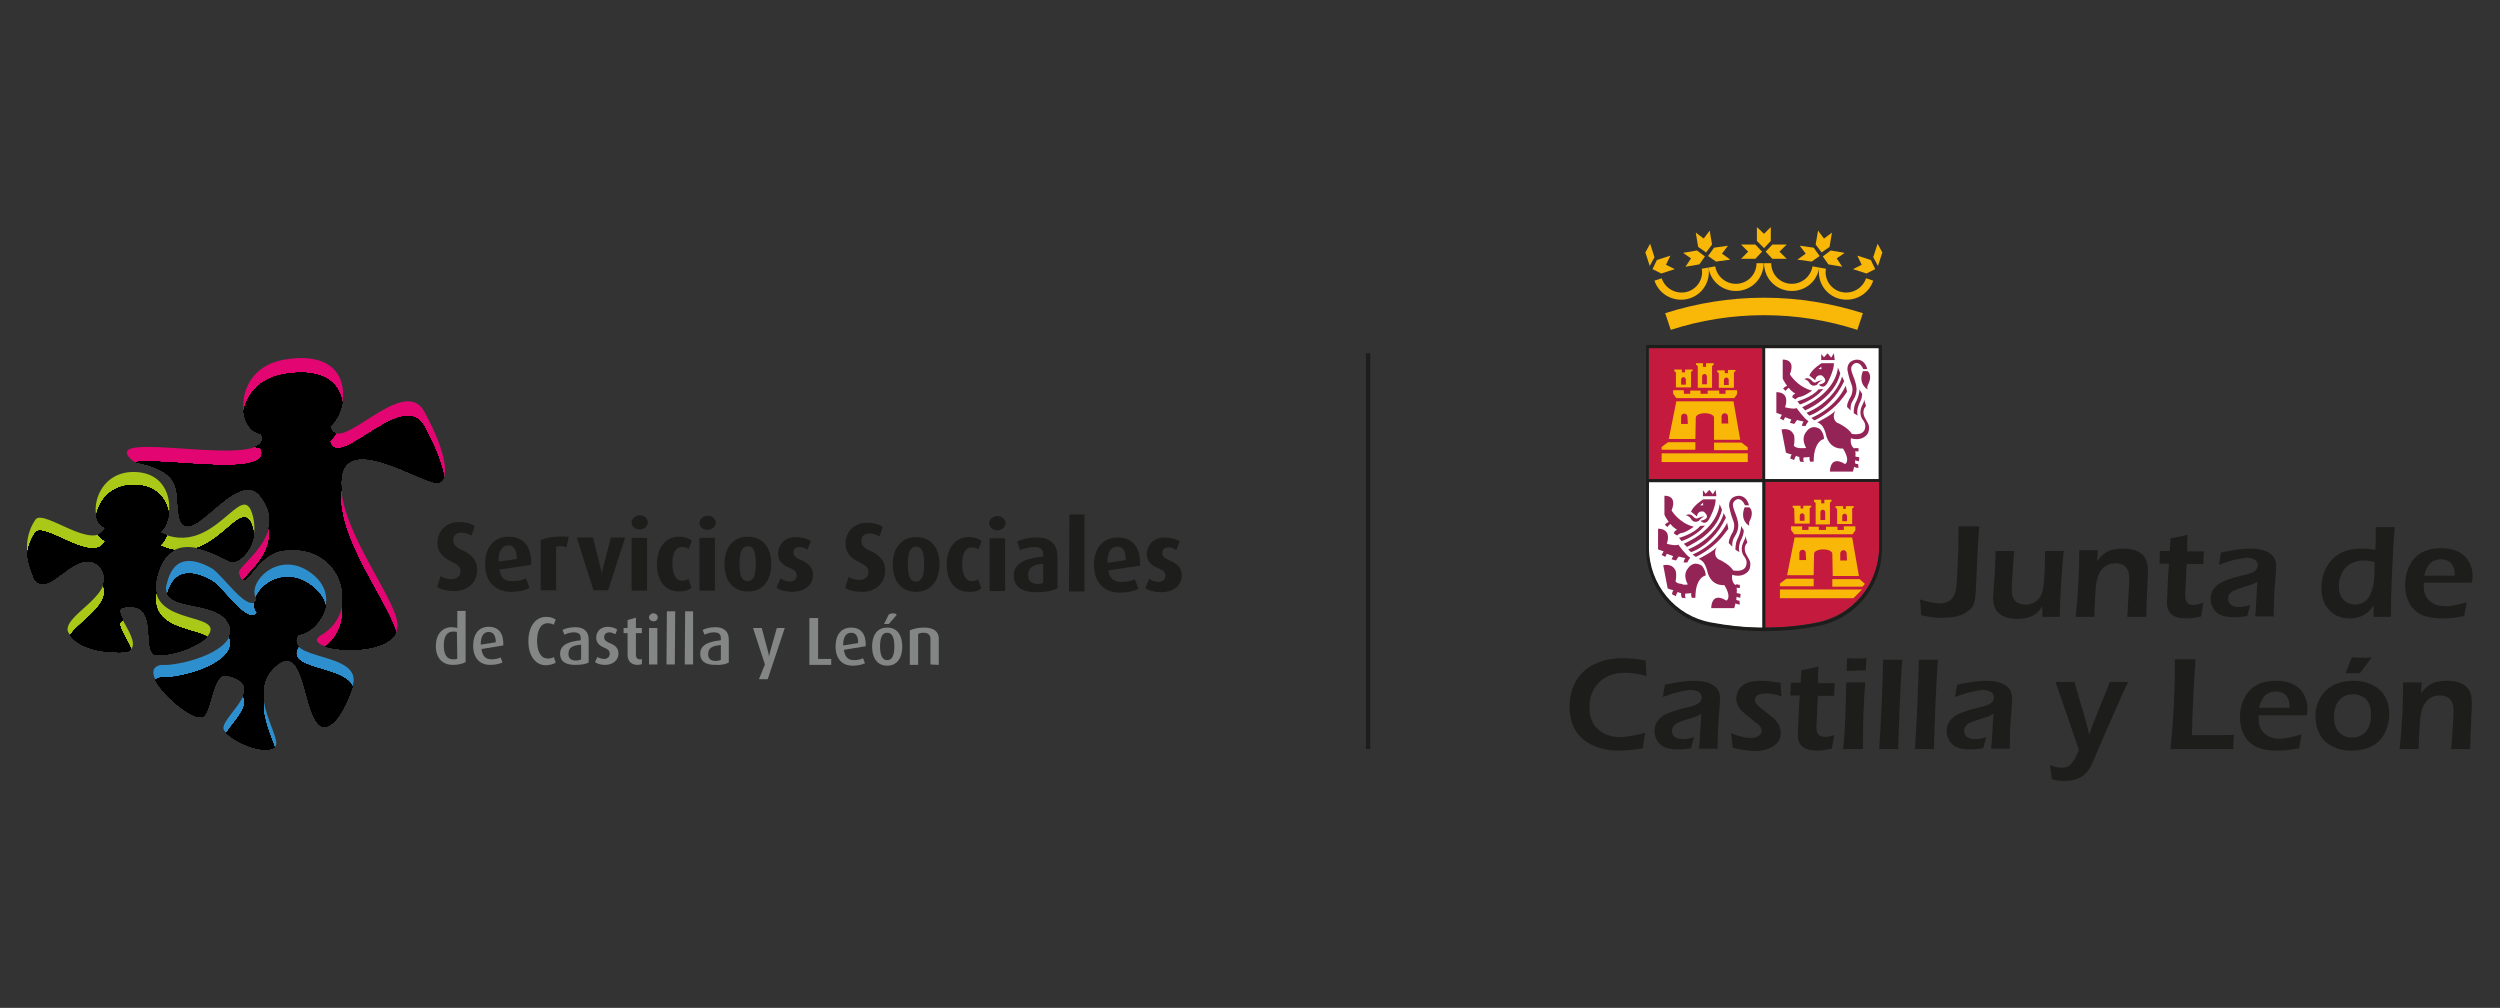 <?xml version="1.0" encoding="utf-8"?>
<!-- Generator: Adobe Illustrator 22.1.0, SVG Export Plug-In . SVG Version: 6.00 Build 0)  -->
<svg version="1.1" id="Camada_1" xmlns="http://www.w3.org/2000/svg" xmlns:xlink="http://www.w3.org/1999/xlink" x="0px" y="0px"
	 viewBox="0 0 629.8 253.9" style="enable-background:new 0 0 629.8 253.9;" xml:space="preserve">
<rect x="0" y="0" width="629.8" height="253.9" fill="#333333" stroke="none"/>
<style type="text/css">
	.st0{fill-rule:evenodd;clip-rule:evenodd;fill:#848585;}
	.st1{fill:#848585;}
	.st2{fill:#1D1E1C;}
	.st3{fill-rule:evenodd;clip-rule:evenodd;fill:#1D1E1C;}
	.st4{fill:#AAC818;}
	.st5{clip-path:url(#SVGID_3_);}
	.st6{clip-path:url(#SVGID_4_);fill:#AAC818;}
	.st7{clip-path:url(#SVGID_7_);}
	.st8{clip-path:url(#SVGID_8_);fill:#AAC818;}
	.st9{clip-path:url(#SVGID_8_);fill:#AEC925;}
	.st10{clip-path:url(#SVGID_8_);fill:#B3CC32;}
	.st11{clip-path:url(#SVGID_8_);fill:#B7CE3A;}
	.st12{clip-path:url(#SVGID_8_);fill:#B8CF47;}
	.st13{clip-path:url(#SVGID_8_);fill:#BDD14C;}
	.st14{clip-path:url(#SVGID_8_);fill:#BFD258;}
	.st15{clip-path:url(#SVGID_8_);fill:#C3D461;}
	.st16{clip-path:url(#SVGID_8_);fill:#C5D66A;}
	.st17{clip-path:url(#SVGID_8_);fill:#CAD972;}
	.st18{clip-path:url(#SVGID_8_);fill:#CEDC7E;}
	.st19{clip-path:url(#SVGID_8_);fill:#D1DE84;}
	.st20{clip-path:url(#SVGID_8_);fill:#D2DF8D;}
	.st21{clip-path:url(#SVGID_8_);fill:#D5E094;}
	.st22{clip-path:url(#SVGID_8_);fill:#D8E39D;}
	.st23{clip-path:url(#SVGID_8_);fill:#DBE5A5;}
	.st24{clip-path:url(#SVGID_8_);fill:#DEE7AD;}
	.st25{clip-path:url(#SVGID_8_);fill:#E0E9B4;}
	.st26{clip-path:url(#SVGID_8_);fill:#E3EBBD;}
	.st27{clip-path:url(#SVGID_8_);fill:#E6EDC5;}
	.st28{clip-path:url(#SVGID_8_);fill:#E9EFCB;}
	.st29{clip-path:url(#SVGID_8_);fill:#EBF1D2;}
	.st30{clip-path:url(#SVGID_8_);fill:#EEF3DA;}
	.st31{fill:#2E8FCE;}
	.st32{clip-path:url(#SVGID_11_);}
	.st33{clip-path:url(#SVGID_12_);fill:#2E8FCE;}
	.st34{clip-path:url(#SVGID_15_);}
	.st35{clip-path:url(#SVGID_16_);fill:#2E8FCE;}
	.st36{clip-path:url(#SVGID_16_);fill:#3F93D0;}
	.st37{clip-path:url(#SVGID_16_);fill:#4B97D2;}
	.st38{clip-path:url(#SVGID_16_);fill:#589CD5;}
	.st39{clip-path:url(#SVGID_16_);fill:#63A1D7;}
	.st40{clip-path:url(#SVGID_16_);fill:#6DA5D9;}
	.st41{clip-path:url(#SVGID_16_);fill:#77AADB;}
	.st42{clip-path:url(#SVGID_16_);fill:#7EADDD;}
	.st43{clip-path:url(#SVGID_16_);fill:#86B2E0;}
	.st44{clip-path:url(#SVGID_16_);fill:#8EB7E2;}
	.st45{clip-path:url(#SVGID_16_);fill:#97BBE3;}
	.st46{clip-path:url(#SVGID_16_);fill:#9FBFE5;}
	.st47{clip-path:url(#SVGID_16_);fill:#A6C4E8;}
	.st48{clip-path:url(#SVGID_16_);fill:#ADC9E9;}
	.st49{clip-path:url(#SVGID_16_);fill:#B4CDEB;}
	.st50{clip-path:url(#SVGID_16_);fill:#BDD2ED;}
	.st51{clip-path:url(#SVGID_16_);fill:#C4D6EF;}
	.st52{clip-path:url(#SVGID_16_);fill:#CBDBF1;}
	.st53{fill:#E30572;}
	.st54{clip-path:url(#SVGID_19_);}
	.st55{clip-path:url(#SVGID_20_);fill:#E30572;}
	.st56{clip-path:url(#SVGID_23_);}
	.st57{clip-path:url(#SVGID_24_);fill:#E30572;}
	.st58{clip-path:url(#SVGID_24_);fill:#E40C74;}
	.st59{clip-path:url(#SVGID_24_);fill:#E61D78;}
	.st60{clip-path:url(#SVGID_24_);fill:#E62B7B;}
	.st61{clip-path:url(#SVGID_24_);fill:#E63580;}
	.st62{clip-path:url(#SVGID_24_);fill:#E73A80;}
	.st63{clip-path:url(#SVGID_24_);fill:#E74483;}
	.st64{clip-path:url(#SVGID_24_);fill:#E84D87;}
	.st65{clip-path:url(#SVGID_24_);fill:#EA558C;}
	.st66{clip-path:url(#SVGID_24_);fill:#E95C8F;}
	.st67{clip-path:url(#SVGID_24_);fill:#EA6493;}
	.st68{clip-path:url(#SVGID_24_);fill:#EC6C99;}
	.st69{clip-path:url(#SVGID_24_);fill:#ED739C;}
	.st70{clip-path:url(#SVGID_24_);fill:#ED78A0;}
	.st71{clip-path:url(#SVGID_24_);fill:#EE7FA4;}
	.st72{clip-path:url(#SVGID_24_);fill:#EE85A8;}
	.st73{clip-path:url(#SVGID_24_);fill:#EF8AAD;}
	.st74{clip-path:url(#SVGID_24_);fill:#F090B0;}
	.st75{clip-path:url(#SVGID_24_);fill:#F196B5;}
	.st76{clip-path:url(#SVGID_24_);fill:#F19CB9;}
	.st77{clip-path:url(#SVGID_24_);fill:#F2A3BD;}
	.st78{clip-path:url(#SVGID_24_);fill:#F3A8C0;}
	.st79{clip-path:url(#SVGID_24_);fill:#F4AFC5;}
	.st80{clip-path:url(#SVGID_24_);fill:#F5B5CA;}
	.st81{clip-path:url(#SVGID_24_);fill:#F5BACD;}
	.st82{clip-path:url(#SVGID_24_);fill:#F5BED1;}
	.st83{clip-path:url(#SVGID_24_);fill:#F6C4D5;}
	.st84{fill:#C41A3D;}
	.st85{fill:#FFFFFF;}
	.st86{fill-rule:evenodd;clip-rule:evenodd;fill:#942456;}
	.st87{fill-rule:evenodd;clip-rule:evenodd;fill:#F9B807;}
	.st88{fill:#F9B807;}
</style>
<title>sscyl</title>
<g>
	<g>
		<g>
			<path class="st0" d="M115.2,165.9c-0.2,0.2-0.6,0.2-1.1,0.2c-1.6,0-2.3-1.4-2.3-3.5c0-2,0.6-3.5,2.4-3.5c0.3,0,0.6,0,0.9,0.1
				L115.2,165.9L115.2,165.9L115.2,165.9z M117.3,166.8l0-12.9l-2.1,0l0,4.3c-0.4-0.1-0.9-0.2-1.4-0.2c-2.4,0-4,1.8-4,4.8
				c0,2.9,1.6,4.7,4.3,4.7C115.5,167.5,116.5,167.2,117.3,166.8L117.3,166.8L117.3,166.8z"/>
			<path class="st0" d="M124.9,161.8l-3.8,0.6c0-2.2,0.8-3.2,2-3.2C124.2,159.2,124.9,160,124.9,161.8L124.9,161.8L124.9,161.8z
				 M126.8,162.6c0.1-3.1-1.2-4.7-3.7-4.7c-2.4,0-3.9,1.7-3.9,4.8c0,3.1,1.7,4.8,4.3,4.8c1.4,0,2.4-0.3,3.1-0.6l-0.5-1.3
				c-0.5,0.3-1.3,0.5-2.3,0.5c-1.5,0-2.3-0.9-2.5-2.6L126.8,162.6L126.8,162.6L126.8,162.6z"/>
			<path class="st1" d="M140,166.9l-0.5-1.4c-0.4,0.3-0.8,0.4-1.5,0.4c-1.9,0-2.7-2.1-2.7-4.4c0-2.3,0.7-4.5,2.7-4.5
				c0.7,0,1.2,0.2,1.5,0.4l0.5-1.3c-0.6-0.4-1.3-0.7-2.4-0.7c-3,0-4.5,2.9-4.5,6.1c0,3.3,1.5,6.1,4.5,6.1
				C138.7,167.5,139.5,167.3,140,166.9L140,166.9L140,166.9z"/>
			<path class="st0" d="M146.4,166.1c-0.3,0.2-0.8,0.3-1.3,0.3c-1.2,0-1.9-0.5-1.9-1.7c0-1.7,1.2-2.1,3.2-2.3L146.4,166.1
				L146.4,166.1L146.4,166.1z M148.3,166.9l0-5.7c0-2.4-1.5-3.2-3.4-3.2c-1.5,0-2.6,0.4-3.2,0.7l0.5,1.2c0.6-0.3,1.4-0.6,2.3-0.6
				c1.1,0,1.8,0.3,1.8,1.5l0,0.5c-2.8,0.3-5.2,1-5.2,3.4c0,1.8,1.2,2.8,3.8,2.8C146.4,167.5,147.6,167.3,148.3,166.9L148.3,166.9
				L148.3,166.9z"/>
			<path class="st1" d="M155.8,164.7c0-1.1-0.4-2-2.2-2.7c-0.8-0.3-1.4-0.7-1.4-1.5c0-0.7,0.5-1.2,1.3-1.2c0.6,0,1.2,0.3,1.5,0.5
				l0.5-1.2c-0.6-0.4-1.4-0.7-2.4-0.7c-1.8,0-2.9,1.2-2.9,2.7c0,1,0.4,1.9,2.1,2.6c0.9,0.4,1.3,0.7,1.3,1.5c0,0.8-0.6,1.3-1.4,1.3
				c-0.8,0-1.4-0.3-1.7-0.5l-0.6,1.3c0.5,0.4,1.5,0.7,2.5,0.7C154.5,167.5,155.8,166.2,155.8,164.7L155.8,164.7L155.8,164.7z"/>
			<path class="st1" d="M161.7,167.3l0-1.3c-0.2,0.1-0.3,0.1-0.5,0.1c-0.7,0-1-0.5-1-1.2l0-5.4l1.5,0l0-1.3l-1.5,0l0-2.6l-2.1,0.6
				l0,2l-1,0l0,1.3l1,0l0,5.5c0,1.3,0.7,2.5,2.5,2.5C161.1,167.5,161.5,167.4,161.7,167.3L161.7,167.3L161.7,167.3z"/>
			<path class="st0" d="M165.6,167.4l0-9.2l-2.1,0l0,9.2L165.6,167.4L165.6,167.4L165.6,167.4z M165.7,155.5c0-0.6-0.5-1-1.1-1
				c-0.6,0-1.1,0.5-1.1,1c0,0.6,0.5,1,1.1,1C165.2,156.6,165.7,156.1,165.7,155.5L165.7,155.5L165.7,155.5z"/>
			<polygon class="st1" points="170,167.4 170.1,154 168,154 167.9,167.4 170,167.4 170,167.4 			"/>
			<polygon class="st1" points="174.6,167.4 174.6,154 172.6,154 172.5,167.4 174.6,167.4 174.6,167.4 			"/>
			<path class="st0" d="M181.6,166.2c-0.3,0.2-0.8,0.3-1.3,0.3c-1.2,0-1.9-0.5-1.9-1.7c0-1.7,1.2-2.1,3.2-2.3L181.6,166.2
				L181.6,166.2L181.6,166.2z M183.6,166.9l0-5.7c0-2.4-1.5-3.2-3.4-3.2c-1.5,0-2.6,0.4-3.2,0.7l0.5,1.2c0.6-0.3,1.4-0.6,2.3-0.6
				c1.1,0,1.8,0.3,1.8,1.5l0,0.5c-2.8,0.3-5.2,1-5.2,3.4c0,1.8,1.2,2.8,3.8,2.8C181.7,167.6,182.9,167.3,183.6,166.9L183.6,166.9
				L183.6,166.9z"/>
			<path class="st1" d="M197.7,158.2l-2,0l-1.7,6c-0.2,0.7-0.3,1.3-0.3,1.3l0,0c0,0,0-0.6-0.2-1.3l-1.6-6l-2.2,0l3,9.2l-1.5,3.7
				l2.2,0L197.7,158.2L197.7,158.2L197.7,158.2z"/>
			<polygon class="st1" points="209.4,167.5 209.4,166 206.1,166 206.1,155.7 203.9,155.7 203.9,167.5 209.4,167.5 209.4,167.5 			
				"/>
			<path class="st0" d="M216.2,162l-3.8,0.6c0-2.2,0.8-3.2,2-3.2C215.5,159.4,216.2,160.1,216.2,162L216.2,162L216.2,162z
				 M218.1,162.8c0.1-3.1-1.2-4.7-3.7-4.7c-2.4,0-3.9,1.7-3.9,4.8c0,3.1,1.7,4.8,4.3,4.8c1.4,0,2.4-0.3,3.1-0.6l-0.5-1.3
				c-0.5,0.3-1.3,0.5-2.3,0.5c-1.5,0-2.3-0.9-2.5-2.6L218.1,162.8L218.1,162.8L218.1,162.8z"/>
			<path class="st0" d="M225.3,162.9c0,1.7-0.3,3.4-1.8,3.4c-1.4,0-1.8-1.6-1.8-3.4c0-1.8,0.3-3.5,1.8-3.5
				C225,159.4,225.3,161.1,225.3,162.9L225.3,162.9L225.3,162.9z M227.3,162.9c0-2.8-1.2-4.8-3.8-4.8c-2.6,0-3.8,2-3.8,4.8
				c0,2.7,1.2,4.8,3.8,4.8C226.1,167.7,227.3,165.6,227.3,162.9L227.3,162.9L227.3,162.9z M225.9,154.9c-0.2-0.5-1.4-0.5-2-0.1
				l-1.2,2.4l1.2,0L225.9,154.9L225.9,154.9L225.9,154.9z"/>
			<path class="st1" d="M236.5,167.5l0-6.6c0-1.5-0.9-2.8-3.7-2.8c-1.6,0-2.7,0.3-3.6,0.7l0,8.7l2.1,0l0-7.8
				c0.4-0.2,0.8-0.3,1.4-0.3c1.3,0,1.7,0.8,1.7,1.5l0,6.5L236.5,167.5L236.5,167.5L236.5,167.5z"/>
			<path class="st2" d="M120.2,143.6c0-1.7-0.5-3.5-3.7-5c-1.4-0.6-2.3-1.3-2.3-2.5c0-1.2,0.7-1.9,2.1-1.9c1,0,1.9,0.4,2.5,0.7
				l0.8-2.4c-0.8-0.5-2.1-1-4-1c-3.3,0-5.4,2.4-5.4,5.2c0,1.7,0.7,3.5,3.4,4.7c1.7,0.8,2.4,1.4,2.4,2.5c0,1.2-0.9,2-2.3,2
				c-1.2,0-2.2-0.4-2.7-0.8l-0.9,2.8c1,0.6,2.3,1,4.4,1C117.9,148.9,120.2,146.7,120.2,143.6L120.2,143.6L120.2,143.6z"/>
			<path class="st3" d="M130.2,140.8l-4.6,0.7c-0.1-2.7,0.9-4.1,2.5-4.1C129.4,137.4,130.2,138.4,130.2,140.8L130.2,140.8
				L130.2,140.8z M133.8,142.3c0.2-4.5-1.8-7.1-5.6-7.1c-3.8,0-6,2.7-6,6.9c0,4.2,2.3,6.9,6.4,7c2.2,0,3.7-0.4,4.8-1l-0.9-2.4
				c-0.7,0.4-1.9,0.7-3.5,0.7c-2,0-2.9-1-3.2-2.9L133.8,142.3L133.8,142.3L133.8,142.3z"/>
			<path class="st2" d="M143.3,135.2c-3.6-0.2-5.7,0.2-7.1,0.9l0,12.6l3.9,0l0-10.9c0.6-0.3,1.6-0.3,2.6,0.1L143.3,135.2
				L143.3,135.2L143.3,135.2z"/>
			<path class="st2" d="M157.5,135.4l-3.6,0l-2,7.7c-0.3,1.1-0.3,2-0.3,2l0,0c0,0,0-1-0.3-2l-1.9-7.7l-4.1,0l4.2,13.3l3.7,0
				L157.5,135.4L157.5,135.4L157.5,135.4z"/>
			<path class="st3" d="M163,148.8l0-13.3l-3.9,0l0,13.3L163,148.8L163,148.8L163,148.8z M163.2,131.6c0-1-0.9-1.8-2-1.8
				c-1.1,0-2,0.8-2.1,1.8c0,1,0.9,1.8,2,1.8C162.3,133.4,163.2,132.6,163.2,131.6L163.2,131.6L163.2,131.6z"/>
			<path class="st2" d="M174.2,148.1l-0.8-2.3c-0.4,0.3-0.9,0.5-1.6,0.5c-1.5,0-2.4-1.6-2.4-4.3c0-2.7,0.8-4.2,2.5-4.2
				c0.8,0,1.2,0.2,1.6,0.5l0.8-2.1c-0.6-0.5-1.6-1-3.3-1c-3,0-5.5,2.4-5.5,6.9c0,4.5,2.3,6.9,5.5,6.9
				C172.6,149,173.6,148.6,174.2,148.1L174.2,148.1L174.2,148.1z"/>
			<path class="st3" d="M180.1,148.8l0-13.3l-3.9,0l0,13.3L180.1,148.8L180.1,148.8L180.1,148.8z M180.3,131.7c0-1-0.9-1.8-2-1.8
				c-1.1,0-2,0.8-2.1,1.8c0,1,0.9,1.8,2,1.8C179.3,133.5,180.3,132.7,180.3,131.7L180.3,131.7L180.3,131.7z"/>
			<path class="st3" d="M190.4,142.1c0,2.4-0.4,4.3-2.1,4.3c-1.7,0-2-2-2-4.4c0-2.4,0.4-4.4,2.1-4.4
				C190.1,137.6,190.4,139.7,190.4,142.1L190.4,142.1L190.4,142.1z M194.3,142.1c0-4-2-6.9-5.9-6.9c-3.8,0-5.9,2.9-5.9,6.9
				c0,4,2,6.9,5.9,6.9C192.2,149.1,194.3,146.1,194.3,142.1L194.3,142.1L194.3,142.1z"/>
			<path class="st2" d="M204.8,144.9c0-1.6-0.6-2.8-3.2-3.9c-1-0.4-1.7-0.9-1.7-1.8c0-0.8,0.5-1.4,1.5-1.4c0.9,0,1.6,0.4,2,0.7
				l0.9-2.2c-1-0.6-2.2-1-3.8-1c-2.7,0-4.4,1.8-4.5,4.1c0,1.4,0.5,2.7,3,3.7c1.2,0.5,1.7,1,1.7,1.9c0,0.8-0.7,1.5-1.7,1.5
				c-1,0-1.9-0.4-2.4-0.8l-1,2.4c0.8,0.5,2.3,1,3.9,1C202.9,149.1,204.8,147.2,204.8,144.9L204.8,144.9L204.8,144.9z"/>
			<path class="st2" d="M223,143.8c0-1.7-0.5-3.5-3.7-5c-1.4-0.6-2.3-1.3-2.3-2.5c0-1.2,0.7-1.9,2.1-1.9c1,0,1.9,0.4,2.5,0.7
				l0.8-2.4c-0.8-0.5-2.1-1-4-1c-3.3,0-5.4,2.4-5.4,5.2c0,1.7,0.7,3.5,3.4,4.7c1.7,0.8,2.4,1.4,2.4,2.5c0,1.2-0.9,2-2.3,2
				c-1.2,0-2.2-0.4-2.7-0.8l-0.9,2.8c1,0.6,2.3,1,4.4,1C220.6,149.1,223,146.8,223,143.8L223,143.8L223,143.8z"/>
			<path class="st3" d="M232.8,142.2c0,2.4-0.4,4.3-2.1,4.3c-1.7,0-2-2-2-4.4c0-2.4,0.4-4.4,2.1-4.4
				C232.5,137.7,232.8,139.8,232.8,142.2L232.8,142.2L232.8,142.2z M236.7,142.2c0-4-2-6.9-5.9-6.9c-3.8,0-5.9,2.9-5.9,6.9
				c0,4,2,6.9,5.9,6.9C234.6,149.1,236.6,146.2,236.7,142.2L236.7,142.2L236.7,142.2z"/>
			<path class="st2" d="M247.2,148.2l-0.8-2.3c-0.4,0.3-0.9,0.5-1.6,0.5c-1.5,0-2.4-1.6-2.4-4.3c0-2.7,0.8-4.2,2.5-4.2
				c0.8,0,1.2,0.2,1.6,0.5l0.8-2.1c-0.6-0.5-1.6-1-3.3-1c-3,0-5.5,2.4-5.5,6.9c0,4.5,2.3,6.9,5.5,6.9
				C245.7,149.2,246.7,148.7,247.2,148.2L247.2,148.2L247.2,148.2z"/>
			<path class="st3" d="M253.2,148.9l0-13.3l-3.9,0l0,13.3L253.2,148.9L253.2,148.9L253.2,148.9z M253.3,131.8c0-1-0.9-1.8-2-1.8
				c-1.1,0-2.1,0.8-2.1,1.8c0,1,0.9,1.8,2,1.8C252.4,133.6,253.3,132.8,253.3,131.8L253.3,131.8L253.3,131.8z"/>
			<path class="st3" d="M262.8,146.8c-0.3,0.2-0.8,0.3-1.4,0.3c-1.5,0-2.4-0.7-2.4-2.2c0-2.1,1.5-2.7,3.8-2.9L262.8,146.8
				L262.8,146.8L262.8,146.8z M266.4,148.2l0-7.9c0-3.6-2.2-4.9-5.2-4.9c-2.3,0-4.1,0.6-5,1l0.8,2.2c0.9-0.4,2.2-0.8,3.5-0.8
				c1.4,0,2.3,0.4,2.3,1.8l0,0.6c-4,0.4-7.4,1.4-7.4,4.8c0,2.8,2,4.2,5.8,4.2C263.5,149.2,265.3,148.8,266.4,148.2L266.4,148.2
				L266.4,148.2z"/>
			<polygon class="st2" points="273.2,149 273.2,129.6 269.4,129.6 269.3,149 273.2,149 273.2,149 			"/>
			<path class="st3" d="M283.6,141.1l-4.6,0.7c-0.1-2.7,0.9-4.1,2.5-4.1C282.9,137.7,283.6,138.7,283.6,141.1L283.6,141.1
				L283.6,141.1z M287.2,142.5c0.2-4.5-1.8-7.1-5.6-7.1c-3.8,0-6,2.7-6,6.9c0,4.2,2.3,6.9,6.4,7c2.2,0,3.7-0.4,4.8-1l-0.9-2.4
				c-0.7,0.4-1.9,0.7-3.5,0.7c-1.9,0-2.9-1-3.2-2.9L287.2,142.5L287.2,142.5L287.2,142.5z"/>
			<path class="st2" d="M297.7,145c0-1.6-0.6-2.8-3.2-3.9c-1-0.4-1.7-0.9-1.7-1.8c0-0.8,0.5-1.4,1.5-1.4c0.9,0,1.6,0.4,2,0.7
				l0.9-2.2c-1-0.6-2.2-1-3.8-1c-2.7,0-4.4,1.8-4.5,4.1c0,1.4,0.5,2.7,3,3.7c1.2,0.5,1.7,1,1.7,1.9c0,0.8-0.7,1.5-1.7,1.5
				c-1,0-1.9-0.4-2.4-0.8l-1,2.4c0.8,0.5,2.3,1,3.9,1C295.8,149.2,297.7,147.4,297.7,145L297.7,145L297.7,145z"/>
			<path class="st4" d="M40.2,134.1c3.7-2.5,4.3-14.9-6.2-15.2c-10.5-0.3-12.1,12.7-7.4,14c-2.8,6.3-15.3-4.6-17.6-2.1
				c-4.5,6.5-0.8,13.4-0.4,14.9c3.7,5.7,10.4-8.5,16.5-3.1c5.5,6.9-9.3,12.1-8,16.5c3.3,6.2,14.7,5.1,14.7,5.1
				c5.5-1.5-4.5-10.5-0.8-11.2c9.3-1.8,4.9,9.8,7.8,11.8c3.9,0.9,12.8-2.4,14.1-5.5c2.1-5.2-17.4-1.7-13.1-15.1
				c3.5-11.1,13.9-4.8,18.2-2.8c2.1,1,7.6-4.1,5.7-11.4C61.1,119.7,54.2,140.9,40.2,134.1L40.2,134.1L40.2,134.1z"/>
		</g>
		<g>
			<defs>
				<path id="SVGID_1_" d="M40.2,137.4c3.7-2.5,4.3-14.9-6.2-15.2c-10.5-0.3-12.1,12.7-7.4,14c-2.8,6.3-15.3-4.6-17.6-2.1
					c-4.5,6.5-0.8,13.4-0.4,14.9c3.7,5.7,10.4-8.5,16.5-3.1c5.5,6.9-9.3,12.1-8,16.5c3.3,6.2,14.7,5.1,14.7,5.1
					c5.5-1.5-4.5-10.5-0.8-11.2c9.3-1.8,4.9,9.8,7.8,11.8c3.9,0.9,12.8-2.4,14.1-5.5c2.1-5.2-17.4-1.7-13.1-15.1
					c3.5-11.1,13.9-4.8,18.2-2.8c2.1,1,7.6-4.1,5.7-11.4C61.1,122.9,54.2,144.2,40.2,137.4L40.2,137.4L40.2,137.4z"/>
			</defs>
			<defs>
				<path id="SVGID_2_" d="M40.2,134.1c3.7-2.5,4.3-14.9-6.2-15.2c-10.5-0.3-12.1,12.7-7.4,14c-2.8,6.3-15.3-4.6-17.6-2.1
					c-4.5,6.5-0.8,13.4-0.4,14.9c3.7,5.7,10.4-8.5,16.5-3.1c5.5,6.9-9.3,12.1-8,16.5c3.3,6.2,14.7,5.1,14.7,5.1
					c5.5-1.5-4.5-10.5-0.8-11.2c9.3-1.8,4.9,9.8,7.8,11.8c3.9,0.9,12.8-2.4,14.1-5.5c2.1-5.2-17.4-1.7-13.1-15.1
					c3.5-11.1,13.9-4.8,18.2-2.8c2.1,1,7.6-4.1,5.7-11.4C61.1,119.7,54.2,140.9,40.2,134.1L40.2,134.1L40.2,134.1z"/>
			</defs>
			<clipPath id="SVGID_3_">
				<use xlink:href="#SVGID_1_"  style="overflow:visible;"/>
			</clipPath>
			<clipPath id="SVGID_4_" class="st5">
				<use xlink:href="#SVGID_2_"  style="overflow:visible;"/>
			</clipPath>
			<polygon class="st6" points="46.5,167 30.4,122.7 2.7,132.7 18.8,177.1 46.5,167 			"/>
		</g>
		<g>
			<defs>
				<path id="SVGID_5_" d="M40.2,137.4c3.7-2.5,4.3-14.9-6.2-15.2c-10.5-0.3-12.1,12.7-7.4,14c-2.8,6.3-15.3-4.6-17.6-2.1
					c-4.5,6.5-0.8,13.4-0.4,14.9c3.7,5.7,10.4-8.5,16.5-3.1c5.5,6.9-9.3,12.1-8,16.5c3.3,6.2,14.7,5.1,14.7,5.1
					c5.5-1.5-4.5-10.5-0.8-11.2c9.3-1.8,4.9,9.8,7.8,11.8c3.9,0.9,12.8-2.4,14.1-5.5c2.1-5.2-17.4-1.7-13.1-15.1
					c3.5-11.1,13.9-4.8,18.2-2.8c2.1,1,7.6-4.1,5.7-11.4C61.1,122.9,54.2,144.2,40.2,137.4L40.2,137.4L40.2,137.4z"/>
			</defs>
			<defs>
				<path id="SVGID_6_" d="M40.2,134.1c3.7-2.5,4.3-14.9-6.2-15.2c-10.5-0.3-12.1,12.7-7.4,14c-2.8,6.3-15.3-4.6-17.6-2.1
					c-4.5,6.5-0.8,13.4-0.4,14.9c3.7,5.7,10.4-8.5,16.5-3.1c5.5,6.9-9.3,12.1-8,16.5c3.3,6.2,14.7,5.1,14.7,5.1
					c5.5-1.5-4.5-10.5-0.8-11.2c9.3-1.8,4.9,9.8,7.8,11.8c3.9,0.9,12.8-2.4,14.1-5.5c2.1-5.2-17.4-1.7-13.1-15.1
					c3.5-11.1,13.9-4.8,18.2-2.8c2.1,1,7.6-4.1,5.7-11.4C61.1,119.7,54.2,140.9,40.2,134.1L40.2,134.1L40.2,134.1z"/>
			</defs>
			<clipPath id="SVGID_7_">
				<use xlink:href="#SVGID_5_"  style="overflow:visible;"/>
			</clipPath>
			<clipPath id="SVGID_8_" class="st7">
				<use xlink:href="#SVGID_6_"  style="overflow:visible;"/>
			</clipPath>
			<polygon class="st8" points="47.4,166.7 31.3,122.4 30.2,122.9 46.2,167.1 47.4,166.7 			"/>
			<polygon class="st9" points="48.5,166.3 32.5,122 31.3,122.4 47.3,166.7 48.5,166.3 			"/>
			<polygon class="st10" points="49.7,165.9 33.6,121.6 32.5,122 48.5,166.3 49.7,165.9 			"/>
			<polygon class="st11" points="50.8,165.5 34.8,121.2 33.6,121.6 49.6,165.9 50.8,165.5 			"/>
			<polygon class="st12" points="52,165 35.9,120.8 34.8,121.2 50.8,165.5 52,165 			"/>
			<polygon class="st13" points="53.1,164.6 37.1,120.3 35.9,120.8 51.9,165 53.1,164.6 			"/>
			<polygon class="st14" points="54.3,164.2 38.2,119.9 37.1,120.4 53.1,164.6 54.3,164.2 			"/>
			<polygon class="st15" points="55.4,163.8 39.4,119.5 38.2,119.9 54.2,164.2 55.4,163.8 			"/>
			<polygon class="st16" points="56.6,163.4 40.5,119.1 39.4,119.5 55.4,163.8 56.6,163.4 			"/>
			<polygon class="st17" points="57.7,163 41.7,118.7 40.5,119.1 56.5,163.4 57.7,163 			"/>
			<polygon class="st18" points="58.9,162.5 42.9,118.3 41.7,118.7 57.7,163 58.9,162.5 			"/>
			<polygon class="st19" points="60,162.1 44,117.8 42.8,118.3 58.8,162.5 60,162.1 			"/>
			<polygon class="st20" points="61.2,161.7 45.2,117.4 44,117.9 60,162.1 61.2,161.7 			"/>
			<polygon class="st21" points="62.3,161.3 46.3,117 45.1,117.4 61.1,161.7 62.3,161.3 			"/>
			<polygon class="st22" points="63.5,160.9 47.5,116.6 46.3,117 62.3,161.3 63.5,160.9 			"/>
			<polygon class="st23" points="64.6,160.5 48.6,116.2 47.4,116.6 63.4,160.9 64.6,160.5 			"/>
			<polygon class="st24" points="65.8,160 49.8,115.8 48.6,116.2 64.6,160.5 65.8,160 			"/>
			<polygon class="st25" points="66.9,159.6 50.9,115.3 49.7,115.8 65.7,160 66.9,159.6 			"/>
			<polygon class="st26" points="68.1,159.2 52.1,114.9 50.9,115.4 66.9,159.6 68.1,159.2 			"/>
			<polygon class="st27" points="69.2,158.8 53.2,114.5 52,114.9 68.1,159.2 69.2,158.8 			"/>
			<polygon class="st28" points="70.4,158.4 54.4,114.1 53.2,114.5 69.2,158.8 70.4,158.4 			"/>
			<polygon class="st29" points="71.5,158 55.5,113.7 54.3,114.1 70.4,158.4 71.5,158 			"/>
			<polygon class="st30" points="72.7,157.5 56.7,113.3 55.5,113.7 71.5,158 72.7,157.5 			"/>
		</g>
		<g>
			<path class="st31" d="M75.1,159.8c4.4,0,11.6-9.3,3.2-15.5c-8.4-6.2-16.7,3.1-13.5,6.8c-2.2,3.7-8.6-6.2-11.4-7.9
				c-10.1-5.7-11.1,3.2-11.6,4.7c-0.2,6.7,14.4,2.5,16.3,10.4c0.7,6.2-13.4,9.6-17.5,9.2c-7,1.2,6.6,13.8,10.1,13.1
				c2.5,0,2.6-11.2,6.3-10.5c11.9,2.5-3,11.4-0.4,14.1c2.7,3,9.7,5.8,12.5,4.1c2.8-1.7-7.5-13.4,0-20.3c7.5-6.9,7.2,9.7,10.9,14.1
				c2.3,3,6.3-1.2,8.9-9.5C91.3,164,71.1,166.6,75.1,159.8L75.1,159.8L75.1,159.8z"/>
		</g>
		<g>
			<defs>
				<path id="SVGID_9_" d="M75.1,163c4.4,0,11.6-9.3,3.2-15.5c-8.4-6.2-16.7,3.1-13.5,6.8c-2.2,3.7-8.6-6.2-11.4-7.9
					c-10.1-5.7-11.1,3.2-11.6,4.7c-0.2,6.7,14.4,2.5,16.3,10.4c0.7,6.2-13.4,9.6-17.5,9.2c-7,1.2,6.6,13.8,10.1,13.1
					c2.5,0,2.6-11.2,6.3-10.5c11.9,2.5-3,11.4-0.4,14.1c2.7,3,9.7,5.8,12.5,4.1c2.8-1.7-7.5-13.4,0-20.3c7.5-6.9,7.2,9.7,10.9,14.1
					c2.3,3,6.3-1.2,8.9-9.5C91.3,167.2,71.1,169.8,75.1,163L75.1,163L75.1,163z"/>
			</defs>
			<defs>
				<path id="SVGID_10_" d="M75.1,159.8c4.4,0,11.6-9.3,3.2-15.5c-8.4-6.2-16.7,3.1-13.5,6.8c-2.2,3.7-8.6-6.2-11.4-7.9
					c-10.1-5.7-11.1,3.2-11.6,4.7c-0.2,6.7,14.4,2.5,16.3,10.4c0.7,6.2-13.4,9.6-17.5,9.2c-7,1.2,6.6,13.8,10.1,13.1
					c2.5,0,2.6-11.2,6.3-10.5c11.9,2.5-3,11.4-0.4,14.1c2.7,3,9.7,5.8,12.5,4.1c2.8-1.7-7.5-13.4,0-20.3c7.5-6.9,7.2,9.7,10.9,14.1
					c2.3,3,6.3-1.2,8.9-9.5C91.3,164,71.1,166.6,75.1,159.8L75.1,159.8L75.1,159.8z"/>
			</defs>
			<clipPath id="SVGID_11_">
				<use xlink:href="#SVGID_9_"  style="overflow:visible;"/>
			</clipPath>
			<clipPath id="SVGID_12_" class="st32">
				<use xlink:href="#SVGID_10_"  style="overflow:visible;"/>
			</clipPath>
			<polygon class="st33" points="69.1,191.6 62.3,142.4 34.6,146.2 41.4,195.4 69.1,191.6 			"/>
		</g>
		<g>
			<defs>
				<path id="SVGID_13_" d="M75.1,163c4.4,0,11.6-9.3,3.2-15.5c-8.4-6.2-16.7,3.1-13.5,6.8c-2.2,3.7-8.6-6.2-11.4-7.9
					c-10.1-5.7-11.1,3.2-11.6,4.7c-0.2,6.7,14.4,2.5,16.3,10.4c0.7,6.2-13.4,9.6-17.5,9.2c-7,1.2,6.6,13.8,10.1,13.1
					c2.5,0,2.6-11.2,6.3-10.5c11.9,2.5-3,11.4-0.4,14.1c2.7,3,9.7,5.8,12.5,4.1c2.8-1.7-7.5-13.4,0-20.3c7.5-6.9,7.2,9.7,10.9,14.1
					c2.3,3,6.3-1.2,8.9-9.5C91.3,167.2,71.1,169.8,75.1,163L75.1,163L75.1,163z"/>
			</defs>
			<defs>
				<path id="SVGID_14_" d="M75.1,159.8c4.4,0,11.6-9.3,3.2-15.5c-8.4-6.2-16.7,3.1-13.5,6.8c-2.2,3.7-8.6-6.2-11.4-7.9
					c-10.1-5.7-11.1,3.2-11.6,4.7c-0.2,6.7,14.4,2.5,16.3,10.4c0.7,6.2-13.4,9.6-17.5,9.2c-7,1.2,6.6,13.8,10.1,13.1
					c2.5,0,2.6-11.2,6.3-10.5c11.9,2.5-3,11.4-0.4,14.1c2.7,3,9.7,5.8,12.5,4.1c2.8-1.7-7.5-13.4,0-20.3c7.5-6.9,7.2,9.7,10.9,14.1
					c2.3,3,6.3-1.2,8.9-9.5C91.3,164,71.1,166.6,75.1,159.8L75.1,159.8L75.1,159.8z"/>
			</defs>
			<clipPath id="SVGID_15_">
				<use xlink:href="#SVGID_13_"  style="overflow:visible;"/>
			</clipPath>
			<clipPath id="SVGID_16_" class="st34">
				<use xlink:href="#SVGID_14_"  style="overflow:visible;"/>
			</clipPath>
			<polygon class="st35" points="70.1,191.5 63.2,142.1 62.1,142.3 69,191.6 70.1,191.5 			"/>
			<polygon class="st36" points="71.3,191.3 64.5,141.9 63.4,142.1 70.2,191.4 71.3,191.3 			"/>
			<polygon class="st37" points="72.6,191.1 65.7,141.8 64.6,141.9 71.4,191.3 72.6,191.1 			"/>
			<polygon class="st38" points="73.8,190.9 67,141.6 65.8,141.7 72.7,191.1 73.8,190.9 			"/>
			<polygon class="st39" points="75,190.8 68.2,141.4 67.1,141.6 73.9,190.9 75,190.8 			"/>
			<polygon class="st40" points="76.3,190.6 69.4,141.3 68.3,141.4 75.2,190.8 76.3,190.6 			"/>
			<polygon class="st41" points="77.5,190.4 70.7,141.1 69.6,141.2 76.4,190.6 77.5,190.4 			"/>
			<polygon class="st42" points="78.7,190.3 71.9,140.9 70.8,141.1 77.6,190.4 78.7,190.3 			"/>
			<polygon class="st43" points="80,190.1 73.1,140.7 72,140.9 78.9,190.2 80,190.1 			"/>
			<polygon class="st44" points="81.2,189.9 74.4,140.6 73.3,140.7 80.1,190.1 81.2,189.9 			"/>
			<polygon class="st45" points="82.5,189.7 75.6,140.4 74.5,140.5 81.3,189.9 82.5,189.7 			"/>
			<polygon class="st46" points="83.7,189.6 76.9,140.2 75.7,140.4 82.6,189.7 83.7,189.6 			"/>
			<polygon class="st47" points="84.9,189.4 78.1,140 77,140.2 83.8,189.6 84.9,189.4 			"/>
			<polygon class="st48" points="86.2,189.2 79.3,139.9 78.2,140 85.1,189.4 86.2,189.2 			"/>
			<polygon class="st49" points="87.4,189.1 80.6,139.7 79.5,139.9 86.3,189.2 87.4,189.1 			"/>
			<polygon class="st50" points="88.6,188.9 81.8,139.5 80.7,139.7 87.5,189 88.6,188.9 			"/>
			<polygon class="st51" points="89.9,188.7 83,139.4 81.9,139.5 88.8,188.9 89.9,188.7 			"/>
			<polygon class="st52" points="91.1,188.5 84.3,139.2 83.2,139.3 90,188.7 91.1,188.5 			"/>
		</g>
		<g>
			<path class="st53" d="M83.1,107.4c4.9-4,6.7-19.9-11.5-16.8c-13.3,2.3-12,18.2-5.8,18.6c4.6,10.2-43.5-2.2-32.1,7.1
				c14.1,2.7,9.9,8.4,11.7,14.6c2.6,7.3,13.8-12.7,19.9-6.4c8.4,9.8-5.6,17.9-5.1,19.8c1.6,5.9,3.6-4.6,11.1-5.7
				c15.2-2.1,19.9,15.5,9.6,21.4c-6.3,3.7,17.5,6.6,19.2-1.7c1.2-5.9-14.5-23.9-14.2-37c0.3-13.1,20.3,0.4,24.3,0.3
				c3.5-0.6,2.1-8-3.3-17.9C101.5,93.9,85.2,115.5,83.1,107.4L83.1,107.4L83.1,107.4z"/>
		</g>
		<g>
			<defs>
				<path id="SVGID_17_" d="M83,111.1c4.9-4,6.7-19.9-11.5-16.8c-13.3,2.3-12,18.2-5.8,18.6c4.6,10.2-43.5-2.2-32.1,7.1
					c14.1,2.7,9.9,8.4,11.7,14.6c2.6,7.3,13.8-12.7,19.9-6.4c8.4,9.8-5.6,17.9-5.1,19.8c1.6,5.9,3.6-4.6,11.1-5.7
					c15.2-2.1,19.9,15.5,9.6,21.4c-6.3,3.7,17.5,6.6,19.2-1.7c1.2-5.9-14.5-23.9-14.2-37c0.3-13.1,20.3,0.4,24.3,0.3
					c3.5-0.6,2.1-8-3.3-17.9C101.5,97.7,85.2,119.2,83,111.1L83,111.1L83,111.1z"/>
			</defs>
			<defs>
				<path id="SVGID_18_" d="M83.1,107.4c4.9-4,6.7-19.9-11.5-16.8c-13.3,2.3-12,18.2-5.8,18.6c4.6,10.2-43.5-2.2-32.1,7.1
					c14.1,2.7,9.9,8.4,11.7,14.6c2.6,7.3,13.8-12.7,19.9-6.4c8.4,9.8-5.6,17.9-5.1,19.8c1.6,5.9,3.6-4.6,11.1-5.7
					c15.2-2.1,19.9,15.5,9.6,21.4c-6.3,3.7,17.5,6.6,19.2-1.7c1.2-5.9-14.5-23.9-14.2-37c0.3-13.1,20.3,0.4,24.3,0.3
					c3.5-0.6,2.1-8-3.3-17.9C101.5,93.9,85.2,115.5,83.1,107.4L83.1,107.4L83.1,107.4z"/>
			</defs>
			<clipPath id="SVGID_19_">
				<use xlink:href="#SVGID_17_"  style="overflow:visible;"/>
			</clipPath>
			<clipPath id="SVGID_20_" class="st54">
				<use xlink:href="#SVGID_18_"  style="overflow:visible;"/>
			</clipPath>
			<polygon class="st55" points="94.1,166.9 68.2,95.2 28.7,109.5 54.6,181.2 94.1,166.9 			"/>
		</g>
		<g>
			<defs>
				<path id="SVGID_21_" d="M83,111.1c4.9-4,6.7-19.9-11.5-16.8c-13.3,2.3-12,18.2-5.8,18.6c4.6,10.2-43.5-2.2-32.1,7.1
					c14.1,2.7,9.9,8.4,11.7,14.6c2.6,7.3,13.8-12.7,19.9-6.4c8.4,9.8-5.6,17.9-5.1,19.8c1.6,5.9,3.6-4.6,11.1-5.7
					c15.2-2.1,19.9,15.5,9.6,21.4c-6.3,3.7,17.5,6.6,19.2-1.7c1.2-5.9-14.5-23.9-14.2-37c0.3-13.1,20.3,0.4,24.3,0.3
					c3.5-0.6,2.1-8-3.3-17.9C101.5,97.7,85.2,119.2,83,111.1L83,111.1L83,111.1z"/>
			</defs>
			<defs>
				<path id="SVGID_22_" d="M83.1,107.4c4.9-4,6.7-19.9-11.5-16.8c-13.3,2.3-12,18.2-5.8,18.6c4.6,10.2-43.5-2.2-32.1,7.1
					c14.1,2.7,9.9,8.4,11.7,14.6c2.6,7.3,13.8-12.7,19.9-6.4c8.4,9.8-5.6,17.9-5.1,19.8c1.6,5.9,3.6-4.6,11.1-5.7
					c15.2-2.1,19.9,15.5,9.6,21.4c-6.3,3.7,17.5,6.6,19.2-1.7c1.2-5.9-14.5-23.9-14.2-37c0.3-13.1,20.3,0.4,24.3,0.3
					c3.5-0.6,2.1-8-3.3-17.9C101.5,93.9,85.2,115.5,83.1,107.4L83.1,107.4L83.1,107.4z"/>
			</defs>
			<clipPath id="SVGID_23_">
				<use xlink:href="#SVGID_21_"  style="overflow:visible;"/>
			</clipPath>
			<clipPath id="SVGID_24_" class="st56">
				<use xlink:href="#SVGID_22_"  style="overflow:visible;"/>
			</clipPath>
			<polygon class="st57" points="95.1,166.5 69.1,94.9 68.1,95.3 94,166.9 95.1,166.5 			"/>
			<polygon class="st58" points="96.2,166.1 70.3,94.5 69.2,94.8 95.2,166.5 96.2,166.1 			"/>
			<polygon class="st59" points="97.4,165.7 71.4,94 70.4,94.4 96.3,166.1 97.4,165.7 			"/>
			<polygon class="st60" points="98.5,165.3 72.6,93.6 71.6,94 97.5,165.7 98.5,165.3 			"/>
			<polygon class="st61" points="99.7,164.9 73.8,93.2 72.7,93.6 98.6,165.2 99.7,164.9 			"/>
			<polygon class="st62" points="100.9,164.4 74.9,92.8 73.9,93.2 99.8,164.8 100.9,164.4 			"/>
			<polygon class="st63" points="102,164 76.1,92.3 75,92.7 101,164.4 102,164 			"/>
			<polygon class="st64" points="103.2,163.6 77.3,91.9 76.2,92.3 102.1,164 103.2,163.6 			"/>
			<polygon class="st65" points="104.3,163.2 78.4,91.5 77.4,91.9 103.3,163.6 104.3,163.2 			"/>
			<polygon class="st66" points="105.5,162.8 79.6,91.1 78.5,91.5 104.5,163.1 105.5,162.8 			"/>
			<polygon class="st67" points="106.7,162.3 80.7,90.7 79.7,91.1 105.6,162.7 106.7,162.3 			"/>
			<polygon class="st68" points="107.8,161.9 81.9,90.2 80.8,90.6 106.8,162.3 107.8,161.9 			"/>
			<polygon class="st69" points="109,161.5 83.1,89.8 82,90.2 107.9,161.9 109,161.5 			"/>
			<polygon class="st70" points="110.2,161.1 84.2,89.4 83.2,89.8 109.1,161.5 110.2,161.1 			"/>
			<polygon class="st71" points="111.3,160.7 85.4,89 84.3,89.4 110.3,161 111.3,160.7 			"/>
			<polygon class="st72" points="112.5,160.2 86.5,88.6 85.5,88.9 111.4,160.6 112.5,160.2 			"/>
			<polygon class="st73" points="113.6,159.8 87.7,88.1 86.6,88.5 112.6,160.2 113.6,159.8 			"/>
			<polygon class="st74" points="114.8,159.4 88.9,87.7 87.8,88.1 113.7,159.8 114.8,159.4 			"/>
			<polygon class="st75" points="116,159 90,87.3 89,87.7 114.9,159.4 116,159 			"/>
			<polygon class="st76" points="117.1,158.6 91.2,86.9 90.1,87.3 116.1,158.9 117.1,158.6 			"/>
			<polygon class="st77" points="118.3,158.1 92.3,86.5 91.3,86.8 117.2,158.5 118.3,158.1 			"/>
			<polygon class="st78" points="119.4,157.7 93.5,86 92.5,86.4 118.4,158.1 119.4,157.7 			"/>
			<polygon class="st79" points="120.6,157.3 94.7,85.6 93.6,86 119.5,157.7 120.6,157.3 			"/>
			<polygon class="st80" points="121.8,156.9 95.8,85.2 94.8,85.6 120.7,157.3 121.8,156.9 			"/>
			<polygon class="st81" points="122.9,156.5 97,84.8 95.9,85.2 121.9,156.8 122.9,156.5 			"/>
			<polygon class="st82" points="124.1,156 98.2,84.4 97.1,84.7 123,156.4 124.1,156 			"/>
			<polygon class="st83" points="125.3,155.6 99.3,83.9 98.3,84.3 124.2,156 125.3,155.6 			"/>
		</g>
	</g>
	<g>
		<polygon class="st84" points="444,120.7 444,87.7 415.4,87.7 415.4,120.7 444,120.7 444,120.7 		"/>
		<polygon class="st85" points="444.7,120.7 473.3,120.7 473.3,87.7 444.7,87.7 444.7,120.7 444.7,120.7 		"/>
		<path class="st84" d="M444.7,121.4v36.7c4.4,0,8.8-0.4,13-1.3l0,0c8.9-1.7,15.7-9.6,15.7-19l0-16.5H444.7L444.7,121.4L444.7,121.4
			z"/>
		<path class="st85" d="M444,158.2v-36.7h-28.7l0,16.5c0,9.4,6.7,17.3,15.6,19l0,0C435.2,157.7,439.6,158.1,444,158.2L444,158.2
			L444,158.2z"/>
		<path class="st86" d="M424.6,147.3L424.6,147.3c0.2,0,0.4,0,0.6-0.1c0,0-1.5-2.3,0.1-4.1c0,0,1.2-2,3.4-0.6c0,0,1,1,1,2.5
			c0,0-1.3,0.1-2.1,2.2l0,0c-0.3,0.8-0.5,1.9-0.5,3.4l-0.9,0c0,0-0.3-0.8-0.1-1.2c0,0-1.2,0.2-1.5,0.1c0,0-0.3,0.8,0.1,1.2l-1-0.1
			c0,0-0.3-0.7-0.2-1.2c0,0-0.5,0-0.8-0.3c0,0-0.5,0.6-0.5,1.1l-1-0.5c0,0,0.1-0.8,0.4-1c0,0-1.3-0.3-1.5-0.5l-0.2-1.1l0,0l-0.9-4.7
			c0,0,2.4-0.7,3.2,1.6c0,0,0.2,1.3-0.1,2.4c0,0,0.1,0.6,1.6,0.7v0l0,0C423.9,147.3,424.2,147.3,424.6,147.3L424.6,147.3
			L424.6,147.3L424.6,147.3z"/>
		<path class="st86" d="M424.2,141.4c0.1-0.3,0.2-0.7,0.4-0.8c0,0-1.5-0.3-1.7-0.4l-0.7,1l-1.1-0.3l0.4-0.8l-1.6-0.6l-0.4,0.8
			l-0.9-0.5l0.5-0.9l-1.4-0.5l0-5.2c0,0,2.6-0.2,2.5,2.3v0c0,0.4-0.1,0.9-0.3,1.5c0,0,2.2,0.6,2.9,0.2c0,0,2,2.8,3,3.3
			c0,0-0.3,0.4-0.6,0.9v0l0,0c0,0.1-0.1,0.2-0.1,0.3h-1C424.1,141.7,424.2,141.5,424.2,141.4L424.2,141.4L424.2,141.4L424.2,141.4z"
			/>
		<path class="st86" d="M425.5,135.5c-0.6,0.3-1.2,0.6-1.9,0.8l-0.6-0.8c0,0,3.7-1,5.3-3l1.2-0.1
			C429.5,132.4,428.2,134.1,425.5,135.5"/>
		<path class="st86" d="M428.8,135.5c2.1-1.6,4.3-3.9,5-7.1l-0.6-1.4c0,0-0.1,4.7-6.2,8.5l0,0l0,0c-0.8,0.5-1.8,1-2.8,1.5l0.8,0.8
			C424.8,137.8,426.7,137,428.8,135.5L428.8,135.5L428.8,135.5L428.8,135.5z"/>
		<path class="st86" d="M430,135.5L430,135.5c-1.2,1.1-2.8,2.1-4.7,2.9l0.7,0.7c0,0,2.7-0.8,5.4-3.7l0,0l0,0c1.2-1.2,2.4-2.9,3.4-5
			l-0.6-1.2C434.3,129.3,433.5,132.5,430,135.5"/>
		<path class="st86" d="M432.4,135.5c-1.3,1.4-3.3,3-6,4.2l0.8,0.6c0,0,3.6-1.6,6.4-4.8l0,0c0.6-0.7,1.2-1.5,1.8-2.3l-0.3-1.5
			C435.1,131.6,434.4,133.4,432.4,135.5L432.4,135.5L432.4,135.5L432.4,135.5z"/>
		<path class="st86" d="M437.9,132.1c-0.2-1.9-0.9-3-1.1-3.8c-0.1-0.3-0.5-1.3,0-1.9c0.7-1,2-1,2.8,0.9h1c0,0-0.4-2.3-2.5-2.4
			c0,0-2.6-0.1-2.5,2.6c0,0,0.3,1.8,1,3.6c0,0,0.7,1.3-0.1,3c0,0-0.4,0.6-0.7,1.4l0,0l0,0c-0.2,0.5-0.3,0.9-0.3,1.3l0.9,0.9
			c-0.1-1,0.2-1.9,0.4-2.2C437,135.1,438,133.9,437.9,132.1L437.9,132.1L437.9,132.1z"/>
		<path class="st86" d="M438.2,139.1l-1-0.6c0,0-0.1-1.5,0.5-2.7c0,0,0-0.1,0.1-0.2h0l0,0c0.3-0.6,0.9-2.1,0.8-3.1l0.7,1.1
			c0,0,0,0.9-0.5,2C438.4,136.2,437.8,138,438.2,139.1L438.2,139.1L438.2,139.1z"/>
		<path class="st86" d="M437.9,147.3L437.9,147.3c0.2,0,0.3,0,0.4,0v0.8c0,0-0.6,0.1-0.8-0.1c0,0,0.1,0.9,0,1.4c0,0,0.8,0.2,1,0.2
			l-0.1,1c0,0-0.7-0.1-0.9-0.3l-0.1,0.8c0,0,0.5,0.3,0.8,0.2l0.1,1c0,0-0.9-0.1-1.1-0.3l-0.3,1.2h-5.8c0,0-0.1-4.3,3.8-1.9
			c0,0,1.5-0.6-0.5-3.9c0,0-0.2,0-0.6,0l0,0c-1.8-0.1-3.3-1.3-3.8-3.9c0,0-0.3-1.2-1-2v0l0,0c-0.3-0.3-0.7-0.6-1.1-0.7
			c0,0,3.8-1.9,4.6-3c0,0-1.2,1.9,0.4,3.1c0,0,0.6,0.2,1.2,0.6l0,0c0.9,0.5,2,1.3,2.5,2.2c0,0,3.6,0.8,3.4-2.2l0,0
			c0-0.2-0.2-0.9-0.8-1.6c-0.3-0.5-0.7-1.7-0.1-3.1c0,0,0.3-0.6,0.5-1.1l0,0l0,0c0.1-0.2,0.1-0.5,0.1-0.7l0.2,0.7l0,0l0.3,1
			c0,0-0.9,0.7-0.6,2.1c0.2,1,1,1.8,1.3,2.8l0,0c0.1,0.6,0.1,1.5-0.4,2.2c-0.3,0.4-1.6,1.8-4.1,1c0,0-0.4,1.7,0.8,2.6
			C437.4,147.1,437.7,147.2,437.9,147.3L437.9,147.3L437.9,147.3L437.9,147.3z"/>
		<path class="st86" d="M439.5,127.8l1.2,0c0,0,1.4,1,0,3.6c0,0-0.2,0.6,0,1C440.6,132.5,438.2,131.1,439.5,127.8L439.5,127.8
			L439.5,127.8L439.5,127.8z"/>
		<path class="st86" d="M426.7,132.7c0,0-2,1.5-3.2,1.6c0,0-0.5,0.1-1,0.6l-0.8-0.5c0,0,0-0.7,0.8-0.9c0,0-1.5-1-1.6-1.5
			c0,0-0.6,0.2-0.8,0.8l-0.7-0.6c0,0,0.4-0.5,1-0.7c0,0-1-1.4-1.1-1.9l0-4.7c0,0,3.4-0.3,1.8,3.7C421.1,128.6,423,131.8,426.7,132.7
			L426.7,132.7L426.7,132.7L426.7,132.7z"/>
		<path class="st86" d="M429.3,130.2c0,0-0.1-0.3-1.5,0.3c0,0-0.4,0.4-1.1-0.2c0,0-0.8-1.2-2-0.5c0,0,0.8,0.1,1.3,0.9
			c0,0,0.6,1.3,2,0.5C427.9,131.3,428.6,130.3,429.3,130.2L429.3,130.2L429.3,130.2L429.3,130.2z"/>
		<path class="st86" d="M429.1,127.3h-0.8l0.9-0.8C429.1,126.6,428.9,126.8,429.1,127.3L429.1,127.3L429.1,127.3z M432.2,125.8h-3.1
			c0,0-2.4,1.4-3.1,3.1l1.5,1.2c0,0,0.1-1.6,1.7-1.2c0,0,2.3,1.7-0.8,2.3c0,0,1.2,1.4,2.2-0.5C430.7,130.6,432.3,127.5,432.2,125.8
			L432.2,125.8L432.2,125.8z"/>
		<polygon class="st86" points="429,125 429,123.5 429.7,124.4 430.6,123.4 431.5,124.5 432.2,123.4 432.4,125 429,125 429,125 
			429,125 		"/>
		<path class="st86" d="M454.4,112.9L454.4,112.9c0.2,0,0.4,0,0.6-0.1c0,0-1.5-2.3,0.1-4.1c0,0,1.2-2,3.4-0.6c0,0,1,1,1,2.5
			c0,0-1.3,0.1-2.1,2.3l0,0c-0.3,0.8-0.5,1.9-0.5,3.4l-0.9,0c0,0-0.3-0.8-0.1-1.2c0,0-1.2,0.2-1.5,0.1c0,0-0.3,0.8,0.1,1.2l-1-0.1
			c0,0-0.3-0.7-0.2-1.2c0,0-0.5,0-0.8-0.3c0,0-0.5,0.6-0.5,1.1l-1-0.4c0,0,0.1-0.8,0.4-1c0,0-1.3-0.3-1.5-0.5l-0.2-1.1l0,0l-0.9-4.7
			c0,0,2.4-0.7,3.2,1.6c0,0,0.2,1.3-0.1,2.4c0,0,0.1,0.6,1.6,0.7v0l0,0C453.7,112.9,454,112.9,454.4,112.9L454.4,112.9L454.4,112.9
			L454.4,112.9z"/>
		<path class="st86" d="M454,107c0.1-0.3,0.2-0.7,0.4-0.8c0,0-1.5-0.3-1.7-0.4l-0.7,1l-1.1-0.3l0.4-0.8l-1.6-0.6l-0.4,0.8l-0.9-0.5
			l0.5-0.9l-1.4-0.5l0-5.2c0,0,2.6-0.2,2.5,2.3v0c0,0.4-0.1,0.9-0.3,1.5c0,0,2.2,0.6,2.9,0.2c0,0,2,2.8,3,3.3c0,0-0.3,0.4-0.6,0.9v0
			l0,0c0,0.1-0.1,0.2-0.1,0.3h-1C453.9,107.3,454,107.2,454,107L454,107L454,107L454,107z"/>
		<path class="st86" d="M455.3,101.1c-0.6,0.3-1.2,0.6-1.9,0.8l-0.6-0.8c0,0,3.7-1,5.3-3l1.2-0.1C459.3,98,458,99.8,455.3,101.1"/>
		<path class="st86" d="M458.6,101.1c2.1-1.6,4.3-3.9,5-7.1l-0.6-1.4c0,0-0.1,4.7-6.2,8.5v0l0,0c-0.8,0.5-1.8,1-2.8,1.5l0.8,0.8
			C454.6,103.4,456.5,102.7,458.6,101.1L458.6,101.1L458.6,101.1L458.6,101.1z"/>
		<path class="st86" d="M459.8,101.1L459.8,101.1c-1.2,1.1-2.8,2.1-4.7,2.9l0.7,0.7c0,0,2.7-0.8,5.4-3.7v0l0,0
			c1.2-1.2,2.4-2.9,3.4-5l-0.6-1.2C464.1,94.9,463.3,98.1,459.8,101.1"/>
		<path class="st86" d="M462.3,101.1c-1.3,1.4-3.3,3-6,4.2l0.8,0.6c0,0,3.6-1.6,6.4-4.8l0,0c0.6-0.7,1.2-1.5,1.8-2.4l-0.3-1.5
			C464.9,97.2,464.2,99.1,462.3,101.1L462.3,101.1L462.3,101.1L462.3,101.1z"/>
		<path class="st86" d="M467.7,97.8c-0.2-1.9-0.9-3-1.1-3.8c-0.1-0.3-0.5-1.3,0-1.9c0.7-1,2-1,2.8,0.9h1c0,0-0.4-2.3-2.5-2.4
			c0,0-2.6-0.1-2.5,2.6c0,0,0.3,1.8,1,3.6c0,0,0.7,1.3-0.1,3c0,0-0.4,0.6-0.7,1.4l0,0l0,0c-0.2,0.4-0.3,0.9-0.3,1.3l0.9,0.9
			c-0.1-1,0.2-1.9,0.4-2.2C466.8,100.8,467.8,99.6,467.7,97.8L467.7,97.8L467.7,97.8z"/>
		<path class="st86" d="M468,104.7l-1-0.6c0,0-0.1-1.6,0.5-2.7c0,0,0-0.1,0.1-0.2l0,0l0,0c0.3-0.6,0.9-2.1,0.8-3.1l0.7,1.1
			c0,0,0.1,0.9-0.5,2C468.2,101.9,467.6,103.7,468,104.7L468,104.7L468,104.7z"/>
		<path class="st86" d="M467.8,112.9L467.8,112.9c0.2,0,0.3,0,0.4,0v0.8c0,0-0.6,0.1-0.8-0.1c0,0,0.1,0.9,0,1.4c0,0,0.8,0.2,1,0.2
			l-0.1,1c0,0-0.7-0.1-0.9-0.3l-0.1,0.8c0,0,0.5,0.3,0.8,0.2l0.1,1c0,0-0.9-0.1-1.1-0.3l-0.3,1.2H461c0,0-0.1-4.3,3.8-1.9
			c0,0,1.5-0.6-0.5-3.9c0,0-0.3,0-0.6,0l0,0c-1.8-0.1-3.3-1.3-3.8-3.9c0,0-0.3-1.2-1-2v0l0,0c-0.3-0.3-0.7-0.6-1.1-0.7
			c0,0,3.8-1.9,4.6-3c0,0-1.2,1.9,0.4,3.1c0,0,0.6,0.2,1.2,0.6l0,0c0.9,0.5,2,1.3,2.5,2.2c0,0,3.6,0.8,3.4-2.2l0,0
			c0-0.2-0.2-0.9-0.8-1.6c-0.3-0.5-0.7-1.7-0.1-3.1c0,0,0.3-0.6,0.5-1.1v0l0,0c0.1-0.2,0.1-0.5,0.1-0.7l0.2,0.7l0,0l0.3,1
			c0,0-0.9,0.7-0.6,2.1c0.2,1,1,1.8,1.3,2.8l0,0c0.1,0.6,0.1,1.5-0.4,2.2c-0.3,0.4-1.6,1.8-4.1,1c0,0-0.4,1.7,0.8,2.6
			C467.2,112.8,467.5,112.9,467.8,112.9L467.8,112.9L467.8,112.9L467.8,112.9z"/>
		<path class="st86" d="M469.3,93.5l1.2,0c0,0,1.4,1,0,3.6c0,0-0.2,0.6,0,1C470.4,98.1,468,96.7,469.3,93.5L469.3,93.5L469.3,93.5
			L469.3,93.5z"/>
		<path class="st86" d="M456.5,98.4c0,0-2,1.5-3.2,1.6c0,0-0.5,0.1-1,0.6l-0.8-0.5c0,0,0-0.7,0.8-0.9c0,0-1.5-1-1.6-1.5
			c0,0-0.6,0.2-0.8,0.8l-0.7-0.6c0,0,0.4-0.5,1-0.7c0,0-1-1.4-1.1-1.9l0-4.7c0,0,3.4-0.3,1.8,3.7C450.9,94.3,452.8,97.5,456.5,98.4
			L456.5,98.4L456.5,98.4L456.5,98.4z"/>
		<path class="st86" d="M459.1,95.9c0,0-0.1-0.3-1.5,0.3c0,0-0.4,0.5-1.1-0.2c0,0-0.8-1.2-2-0.5c0,0,0.8,0.1,1.3,0.9
			c0,0,0.6,1.3,2,0.5C457.7,96.9,458.4,95.9,459.1,95.9L459.1,95.9L459.1,95.9L459.1,95.9z"/>
		<path class="st86" d="M458.9,93h-0.8l0.9-0.8C458.9,92.2,458.7,92.5,458.9,93L458.9,93L458.9,93z M462,91.5h-3.1
			c0,0-2.4,1.4-3.1,3.1l1.5,1.2c0,0,0.1-1.6,1.7-1.2c0,0,2.3,1.7-0.8,2.3c0,0,1.2,1.4,2.2-0.5C460.5,96.3,462.1,93.1,462,91.5
			L462,91.5L462,91.5z"/>
		<polygon class="st86" points="458.8,90.7 458.8,89.2 459.5,90 460.4,89 461.3,90.1 462,89 462.2,90.7 458.8,90.7 458.8,90.7 
			458.8,90.7 		"/>
		<path class="st87" d="M452.1,131.9h3.8l0-3.9l0.4-0.3v-0.3h-2v0.7l-0.7,0v-0.7l-2,0v0.4l0.4,0.3L452.1,131.9L452.1,131.9
			L452.1,131.9L452.1,131.9z M454.6,129.9c0-0.3-0.3-0.6-0.6-0.6c-0.3,0-0.6,0.3-0.6,0.6v1.3h1.2L454.6,129.9L454.6,129.9
			L454.6,129.9L454.6,129.9z M451.2,132.6h2.8v0.9h1.6l0-0.8l2.6,0v0.8l1.8,0v-0.8h2.9v0.8h1.6l0-0.9h2.9l0,1l-0.7,1l-14.7,0
			l-0.8-1.1L451.2,132.6L451.2,132.6L451.2,132.6L451.2,132.6z M457,125.9l1.8,0l0,0.9l0.8,0l0-0.9h1.8v0.4l-0.4,0.3l0,5.5h-3.6
			v-5.4l-0.4-0.3V125.9L457,125.9L457,125.9L457,125.9z M459.8,129c0-0.3-0.3-0.6-0.6-0.6c-0.3,0-0.6,0.3-0.6,0.6v2h1.2L459.8,129
			L459.8,129L459.8,129L459.8,129z M462.8,132h3.8v-3.9l0.4-0.3v-0.3l-2,0l0,0.7l-0.7,0l0-0.7l-1.9,0v0.4l0.4,0.3L462.8,132
			L462.8,132L462.8,132L462.8,132z M465.3,130c0-0.3-0.3-0.6-0.6-0.6c-0.3,0-0.6,0.3-0.6,0.6l0,1.3h1.2L465.3,130L465.3,130
			L465.3,130L465.3,130z M461.7,145.1l6.6,0l-1.7-9.7l-14.5,0l-1.9,9.5h6.7l0.1-5.4c0-0.6,1-1.1,2.3-1.1c1.3,0,2.3,0.5,2.3,1.1
			L461.7,145.1L461.7,145.1L461.7,145.1L461.7,145.1z M450,145.8l6.9,0v1.9l-8.5,0V147L450,145.8L450,145.8L450,145.8L450,145.8z
			 M468.5,145.9h-6.9v1.9h7.6l0.6-0.7L468.5,145.9L468.5,145.9L468.5,145.9L468.5,145.9z M454.9,139.3c0-0.5-0.4-0.8-0.8-0.8
			c-0.5,0-0.8,0.4-0.8,0.8l0,1.8l1.7,0L454.9,139.3L454.9,139.3L454.9,139.3L454.9,139.3z M465.2,139.4c0-0.5-0.4-0.8-0.8-0.8
			c-0.5,0-0.8,0.4-0.8,0.8v1.8l1.7,0L465.2,139.4L465.2,139.4L465.2,139.4L465.2,139.4z M466.9,150.7l2.2-2.2l-20.7,0v2.2
			L466.9,150.7L466.9,150.7L466.9,150.7L466.9,150.7z"/>
		<path class="st87" d="M422.2,97.6l3.8,0l0-3.9l0.4-0.3v-0.3h-1.9l0,0.7l-0.8,0l0-0.7l-1.9,0l0,0.4l0.4,0.3L422.2,97.6L422.2,97.6
			L422.2,97.6L422.2,97.6z M424.7,95.6c0-0.3-0.3-0.6-0.6-0.6c-0.3,0-0.6,0.3-0.6,0.6v1.3h1.2L424.7,95.6L424.7,95.6L424.7,95.6
			L424.7,95.6z M421.4,98.3h2.8l0,0.9l1.6,0l0-0.8h2.6v0.8h1.8v-0.8h2.9l0,0.8h1.6l0-0.9h2.9l0,1l-0.7,1h-14.6l-0.8-1.1V98.3
			L421.4,98.3L421.4,98.3L421.4,98.3z M427.2,91.5l1.8,0l0,0.9h0.8v-0.9l1.9,0l0,0.4l-0.4,0.3l0,5.5h-3.6v-5.5l-0.4-0.3L427.2,91.5
			L427.2,91.5L427.2,91.5L427.2,91.5z M430,94.8c0-0.3-0.3-0.6-0.6-0.6c-0.3,0-0.6,0.3-0.6,0.6v2h1.2L430,94.8L430,94.8L430,94.8
			L430,94.8z M433,97.7l3.8,0v-3.9l0.4-0.3v-0.3l-1.9,0V94l-0.8,0v-0.7l-1.9,0l0,0.4l0.4,0.3L433,97.7L433,97.7L433,97.7L433,97.7z
			 M435.5,95.7c0-0.3-0.3-0.6-0.6-0.6c-0.3,0-0.6,0.3-0.6,0.6l0,1.3l1.2,0L435.5,95.7L435.5,95.7L435.5,95.7L435.5,95.7z
			 M431.8,110.8h6.6l-1.7-9.7h-14.4l-1.9,9.5l6.7,0l0.1-5.4c0-0.6,1-1.1,2.3-1.1c1.3,0,2.3,0.5,2.3,1.1L431.8,110.8L431.8,110.8
			L431.8,110.8L431.8,110.8z M420.2,111.4h6.9l0,1.9h-8.5l0-0.7L420.2,111.4L420.2,111.4L420.2,111.4L420.2,111.4z M438.7,111.5
			h-6.9l0,1.9l8.5,0v-0.7L438.7,111.5L438.7,111.5L438.7,111.5L438.7,111.5z M425.1,105c0-0.5-0.4-0.8-0.8-0.8
			c-0.5,0-0.8,0.4-0.8,0.8l0,1.8l1.7,0L425.1,105L425.1,105L425.1,105L425.1,105z M435.3,104.9c0-0.5-0.4-0.8-0.8-0.8
			c-0.5,0-0.8,0.4-0.8,0.8v1.8l1.7,0L435.3,104.9L435.3,104.9L435.3,104.9L435.3,104.9z M418.6,114.2h21.7v2.2l-21.7,0V114.2
			L418.6,114.2L418.6,114.2L418.6,114.2z"/>
		<path class="st2" d="M457.7,156.9L457.7,156.9c-4.2,0.8-8.5,1.2-13,1.2v-36.7h28.7l0,16.5C473.3,147.4,466.6,155.2,457.7,156.9
			L457.7,156.9L457.7,156.9z M415.4,137.9l0-16.5H444v36.7c-4.4,0-8.8-0.5-13-1.3l0,0C422.1,155.2,415.4,147.3,415.4,137.9
			L415.4,137.9L415.4,137.9z M444,87.7v33h-28.7l0-33H444L444,87.7L444,87.7z M473.3,87.7l0,33h-28.7v-33H473.3L473.3,87.7
			L473.3,87.7z M414.7,86.9l0,51.4c0,9.6,6.9,17.7,16,19.4l0,0c4.4,0.8,9,1.3,13.7,1.3c4.7,0,9.2-0.4,13.6-1.3l0,0
			c9.1-1.7,16.1-9.8,16.1-19.4l0-51.4H414.7L414.7,86.9L414.7,86.9z"/>
		<path class="st88" d="M444.4,79.4c-8.2,0-16.1,1.3-23.5,3.7l0,0l-1.4-4.2l0,0c7.8-2.5,16.2-3.9,24.9-3.9c8.7,0,17,1.4,24.9,3.9h0
			l-1.4,4.2l0,0C460.5,80.7,452.6,79.4,444.4,79.4L444.4,79.4L444.4,79.4z"/>
		<path class="st88" d="M471.9,70.7c-0.9,2.8-3.6,4.8-6.7,4.8c-3.9,0-7-3.1-7-7c0-0.4,0-0.7,0.1-1.1l0,0l1.7,0.3
			c0,0.3-0.1,0.5-0.1,0.8c0,2.9,2.3,5.2,5.2,5.2c2.3,0,4.3-1.5,5-3.6h0L471.9,70.7L471.9,70.7L471.9,70.7L471.9,70.7z"/>
		<path class="st88" d="M458.3,67.4c-0.5,3.4-3.4,5.9-6.9,5.9c-3.9,0-7-3.1-7-7v0h1.8l0,0c0,2.9,2.3,5.2,5.2,5.2
			c2.6,0,4.8-1.9,5.2-4.4v0L458.3,67.4L458.3,67.4L458.3,67.4L458.3,67.4z"/>
		<path class="st88" d="M430.4,67.4c0.5,3.4,3.4,5.9,6.9,5.9c3.9,0,7-3.1,7-7v0h-1.8l0,0c0,2.9-2.3,5.2-5.2,5.2
			c-2.6,0-4.8-1.9-5.2-4.4v0L430.4,67.4L430.4,67.4L430.4,67.4L430.4,67.4z"/>
		<path class="st88" d="M416.8,70.7c0.9,2.8,3.6,4.8,6.7,4.8c3.9,0,7-3.1,7-7c0-0.4,0-0.7-0.1-1.1l0,0l-1.7,0.3
			c0,0.3,0.1,0.5,0.1,0.8c0,2.9-2.3,5.2-5.2,5.2c-2.3,0-4.3-1.5-5-3.6h0L416.8,70.7L416.8,70.7L416.8,70.7L416.8,70.7z"/>
		<polygon class="st88" points="444.8,63.4 446.5,61.6 450.1,61.6 448.3,63.4 450.1,65.2 446.5,65.2 444.8,63.4 444.8,63.4 		"/>
		<polygon class="st88" points="473.1,67 471.9,64.8 473,61.4 474.2,63.6 473.1,67 473.1,67 		"/>
		<polygon class="st88" points="472.4,67.8 471.3,65.5 467.9,64.4 469,66.7 466.8,67.8 470.2,68.9 472.4,67.8 472.4,67.8 		"/>
		<polygon class="st88" points="458.4,64.5 456.4,65.9 452.8,65.4 454.9,63.9 453.4,61.9 456.9,62.4 458.4,64.5 458.4,64.5 		"/>
		<polygon class="st88" points="459.2,64.6 461.2,63.1 464.7,63.7 462.7,65.1 464.1,67.2 460.6,66.6 459.2,64.6 459.2,64.6 		"/>
		<g>
			<polygon class="st88" points="458.9,63.6 457.4,61.6 458,58.1 459.5,60.1 461.5,58.6 460.9,62.2 458.9,63.6 458.9,63.6 			"/>
			<polygon class="st88" points="444.4,62.5 442.6,60.7 442.6,57.2 444.4,58.9 446.1,57.2 446.1,60.7 444.4,62.5 444.4,62.5 			"/>
		</g>
		<polygon class="st88" points="443.9,63.4 442.2,61.6 438.6,61.6 440.4,63.4 438.6,65.2 442.2,65.2 443.9,63.4 443.9,63.4 		"/>
		<polygon class="st88" points="415.6,67 416.8,64.8 415.7,61.4 414.5,63.6 415.6,67 415.6,67 		"/>
		<polygon class="st88" points="416.3,67.8 417.4,65.5 420.8,64.4 419.7,66.7 421.9,67.8 418.5,68.9 416.3,67.8 416.3,67.8 		"/>
		<polygon class="st88" points="430.3,64.5 432.3,65.9 435.9,65.4 433.8,63.9 435.3,61.9 431.8,62.4 430.3,64.5 430.3,64.5 		"/>
		<polygon class="st88" points="429.5,64.6 427.5,63.1 424,63.7 426,65.1 424.6,67.2 428.1,66.6 429.5,64.6 429.5,64.6 		"/>
		<g>
			<polygon class="st88" points="429.8,63.6 431.3,61.6 430.7,58.1 429.2,60.1 427.2,58.6 427.8,62.2 429.8,63.6 429.8,63.6 			"/>
			<path class="st2" d="M414.5,184.6c-0.3,1.2-0.5,2.5-0.6,3.9c-2.4,0.4-4.4,0.6-6.1,0.6c-3.4,0-6.1-0.8-8.4-2.4c-2.7-2-4-4.8-4-8.7
				c0-2.5,0.6-4.7,1.7-6.6c1.2-2,3.1-3.6,5.5-4.5c1.8-0.7,3.8-1.1,6.1-1.1c1.7,0,3.6,0.2,5.9,0.6c0,0.9,0.1,2.2,0.2,3.9
				c-2.2-0.6-4-0.8-5.5-0.8c-2.9,0-5.1,0.9-6.7,2.7c-1.5,1.6-2.2,3.6-2.2,6c0,2.5,0.8,4.5,2.5,5.8c1.4,1.1,3.2,1.7,5.4,1.7
				C410.1,185.6,412.1,185.2,414.5,184.6L414.5,184.6L414.5,184.6z"/>
		</g>
		<path class="st2" d="M418.9,175.6c0.1-0.7,0.3-1.8,0.5-3.1c2.8-0.6,5.2-1,7.2-1c2.3,0,3.9,0.4,5,1.1c1.1,0.7,1.7,1.8,1.7,3.3
			c0,0.9-0.1,2.4-0.3,4.6c-0.2,2.5-0.3,5.2-0.3,8.1c-0.8,0-1.6,0-2.3,0c-0.7,0-1.5,0-2.4,0c0.2-1.6,0.3-4.1,0.5-7.6l0.1-1.2
			c-0.6,0.4-1,0.6-1.3,0.7c-0.3,0.1-1.1,0.4-2.5,0.8c-1.3,0.4-2.3,0.8-2.8,1.2c-0.6,0.5-0.8,1-0.8,1.7c0,0.6,0.3,1.2,0.8,1.5
			c0.5,0.4,1.2,0.5,2.1,0.5c0.8,0,1.7-0.2,2.7-0.5c-0.2,0.7-0.5,1.6-0.8,2.8c-1.2,0.2-2.2,0.3-3.2,0.3c-2.1,0-3.7-0.4-4.6-1.3
			c-0.4-0.4-0.8-0.9-1-1.5c-0.3-0.6-0.4-1.3-0.4-1.9c0-1.5,0.7-2.8,2.2-3.8c1.1-0.7,3.1-1.4,6-2.1c1.5-0.3,2.5-0.7,3-1.1
			c0.5-0.4,0.7-0.9,0.7-1.4c0-0.6-0.3-1.1-0.8-1.4c-0.5-0.3-1.3-0.5-2.2-0.5C423.6,174.1,421.4,174.6,418.9,175.6L418.9,175.6
			L418.9,175.6z"/>
		<path class="st2" d="M436.5,188.4c0-0.3-0.1-1-0.2-1.9c-0.1-0.6-0.1-1.2-0.2-1.8c1.9,0.8,3.5,1.2,4.8,1.2c0.9,0,1.6-0.2,2.1-0.5
			c0.5-0.3,0.8-0.8,0.8-1.3c0-0.5-0.3-1.1-0.9-1.6c-0.1-0.1-0.8-0.6-2-1.6c-0.9-0.7-1.6-1.3-2-1.7c-1-1-1.5-2.1-1.5-3.3
			c0-0.7,0.2-1.3,0.5-1.9c0.3-0.6,0.8-1.1,1.3-1.5c1.1-0.7,2.6-1,4.5-1c1.3,0,3,0.2,4.9,0.5l0,0.5c0,0.9,0.1,1.8,0.2,3
			c-1.3-0.6-2.6-0.8-3.7-0.8c-2,0-3,0.5-3,1.6c0,0.5,0.3,1.1,0.9,1.6c0.2,0.2,0.9,0.7,1.9,1.5c0.9,0.7,1.5,1.2,2,1.6
			c1.1,1.1,1.7,2.3,1.7,3.6c0,1.5-0.6,2.6-1.9,3.4c-1.2,0.8-2.8,1.2-4.7,1.2C440.3,189.1,438.5,188.9,436.5,188.4L436.5,188.4
			L436.5,188.4z"/>
		<path class="st2" d="M462.1,185.2c-0.2,0.7-0.3,1.6-0.5,2.8l-0.1,0.6c-1.4,0.3-2.7,0.5-3.7,0.5c-1.7,0-2.9-0.3-3.7-1
			c-0.8-0.6-1.2-1.7-1.2-3.1c0-0.3,0.1-1.9,0.2-4.8c0.1-2.1,0.2-3.8,0.3-5h-2.4c0.1-0.8,0.1-1.6,0.1-2.7l0-0.5h2.5
			c0.1-0.7,0.1-1.8,0.2-3.2l0.7-0.1c1.2-0.2,2.4-0.5,3.6-0.8c-0.1,1.5-0.1,2.9-0.1,4.2h4.2c-0.1,1.5-0.1,2.6-0.1,3.2H458l-0.1,0.9
			l-0.1,2.5c-0.1,2.4-0.2,3.9-0.2,4.3c0,0.9,0.1,1.5,0.4,1.9c0.3,0.5,0.9,0.7,1.6,0.7C460.2,185.7,461,185.5,462.1,185.2
			L462.1,185.2L462.1,185.2z"/>
		<path class="st2" d="M465.2,169c0-1.2,0.1-2.1,0.1-2.6c0-0.1,0-0.3,0-0.6c1.1,0,1.9,0.1,2.6,0.1c0.7,0,1.4,0,2.3-0.1
			c0,0.3-0.1,0.8-0.1,1.5c0,0.7-0.1,1.3-0.1,1.6c-1,0-1.8,0-2.3,0C467.2,169,466.3,169,465.2,169L465.2,169L465.2,169z M464.3,188.7
			c0.5-4.1,0.7-9.7,0.8-16.8c1.1,0,1.9,0,2.4,0c0.5,0,1.3,0,2.4,0c-0.4,4.6-0.6,10.2-0.6,16.8c-1.1,0-1.9,0-2.4,0
			C466.4,188.7,465.6,188.7,464.3,188.7L464.3,188.7L464.3,188.7z"/>
		<path class="st2" d="M473.4,188.7c0.2-2.8,0.4-6.4,0.6-10.7c0.2-4.3,0.3-8.3,0.4-11.8c1.2,0,2,0,2.5,0c0.5,0,1.3,0,2.3,0
			c-0.2,2.9-0.4,6.5-0.6,10.8c-0.2,4.3-0.3,8.2-0.4,11.7c-1,0-1.7,0-2.2,0C475.8,188.7,474.9,188.7,473.4,188.7L473.4,188.7
			L473.4,188.7z"/>
		<path class="st2" d="M482.4,188.7c0.2-2.8,0.4-6.4,0.6-10.7c0.2-4.3,0.3-8.3,0.4-11.8c1.2,0,2,0,2.5,0c0.5,0,1.3,0,2.3,0
			c-0.2,2.9-0.4,6.5-0.6,10.8c-0.2,4.3-0.3,8.2-0.4,11.7c-1,0-1.7,0-2.2,0C484.7,188.7,483.9,188.7,482.4,188.7L482.4,188.7
			L482.4,188.7z"/>
		<path class="st2" d="M492.5,175.6c0.1-0.7,0.3-1.8,0.5-3.1c2.8-0.6,5.2-1,7.2-1c2.2,0,3.9,0.4,5,1.1c1.1,0.7,1.7,1.8,1.7,3.3
			c0,0.9-0.1,2.4-0.3,4.6c-0.2,2.5-0.3,5.2-0.3,8.1c-0.8,0-1.6,0-2.3,0c-0.7,0-1.5,0-2.4,0c0.2-1.6,0.3-4.1,0.5-7.6l0.1-1.2
			c-0.6,0.4-1,0.6-1.3,0.7c-0.3,0.1-1.1,0.4-2.5,0.8c-1.3,0.4-2.3,0.8-2.8,1.2c-0.6,0.5-0.8,1-0.8,1.7c0,0.6,0.3,1.2,0.8,1.5
			c0.5,0.4,1.2,0.5,2.1,0.5c0.8,0,1.7-0.2,2.7-0.5c-0.2,0.7-0.5,1.6-0.8,2.8c-1.2,0.2-2.2,0.3-3.2,0.3c-2.1,0-3.7-0.4-4.6-1.3
			c-0.4-0.4-0.8-0.9-1-1.5c-0.3-0.6-0.4-1.3-0.4-1.9c0-1.5,0.7-2.8,2.2-3.8c1.1-0.7,3.1-1.4,6-2.1c1.5-0.3,2.5-0.7,3-1.1
			c0.5-0.4,0.7-0.9,0.7-1.4c0-0.6-0.3-1.1-0.8-1.4c-0.5-0.3-1.3-0.5-2.2-0.5C497.2,174.1,495,174.6,492.5,175.6L492.5,175.6
			L492.5,175.6z"/>
		<path class="st2" d="M516.9,196.3c-0.2-1.6-0.3-2.8-0.5-3.6c1.1,0.5,2.1,0.7,3,0.7c0.6,0,1.1-0.1,1.6-0.3c0.4-0.2,0.8-0.6,1.2-1.2
			c0.6-0.9,1.1-1.9,1.5-2.9l-0.3-1c-1.9-5.6-3.6-10.6-5.1-14.8l-0.5-1.4c1.2,0,2.1,0,2.5,0c0.5,0,1.3,0,2.3,0
			c0.3,1.1,0.8,2.8,1.5,5.2c1.2,3.9,1.9,6.6,2.2,8.1c0.5-1.6,1.6-4.4,3.2-8.3c1-2.4,1.7-4.1,2-5c1.1,0,1.8,0,2.2,0
			c0.4,0,1.2,0,2.4,0c-0.4,0.8-1.3,2.9-2.8,6.2c-1.8,4-3.7,8.3-5.7,13.1c-0.5,1.3-1,2.2-1.4,2.8c-0.4,0.6-0.9,1.1-1.4,1.5
			c-1.1,0.8-2.6,1.3-4.3,1.3C519.3,196.8,518.1,196.6,516.9,196.3L516.9,196.3L516.9,196.3z"/>
		<path class="st2" d="M546.8,188.7c0.7-6.7,1.1-14.2,1.1-22.6c1.2,0,2.1,0,2.6,0c0.6,0,1.4,0,2.6,0c-0.5,7.2-0.8,13.5-0.9,19.1
			c1.7,0,3.1,0,4.2,0c2.6,0,4.8,0,6.4-0.1c-0.1,1.1-0.2,2.1-0.2,3.1l0,0.5c-2.9,0-5.4,0-7.5,0C552.8,188.7,550.1,188.7,546.8,188.7
			L546.8,188.7L546.8,188.7z"/>
		<path class="st2" d="M569.1,178.3h7.7c0-0.8-0.1-1.4-0.2-1.8c-0.5-1.5-1.5-2.3-3.3-2.3C571.1,174.2,569.7,175.6,569.1,178.3
			L569.1,178.3L569.1,178.3z M579.8,185c-0.1,0.6-0.3,1.8-0.6,3.5c-2.1,0.4-3.9,0.6-5.5,0.6c-2.2,0-3.9-0.3-5.2-0.9
			c-1.5-0.7-2.6-1.8-3.3-3.3c-0.6-1.2-0.9-2.6-0.9-4.1c0-2,0.4-3.7,1.3-5.3c1.5-2.7,4.1-4,7.8-4c2.8,0,4.8,0.8,6.2,2.3
			c1.1,1.3,1.7,2.9,1.7,4.8c0,0.5-0.1,1-0.2,1.6H569c0,0.4,0,0.7,0,1c0,1.5,0.5,2.7,1.4,3.5c1,0.9,2.2,1.4,3.9,1.4
			C575.6,186.1,577.5,185.7,579.8,185L579.8,185L579.8,185z"/>
		<path class="st2" d="M590.9,169.6c1-2.6,1.5-3.9,1.6-4c1,0,1.8,0.1,2.4,0.1c0.6,0,1.4,0,2.6-0.1c-0.7,0.9-1.7,2.3-3,4
			c-0.6,0-1.2,0-1.7,0S591.5,169.6,590.9,169.6L590.9,169.6L590.9,169.6z M592.9,174.9c-1.7,0-3,0.6-3.9,1.9c-0.7,1-1,2.3-1,3.8
			c0,1.7,0.4,3,1.2,3.8c0.8,0.9,1.9,1.4,3.2,1.4c1.9,0,3.2-0.7,4.1-2.2c0.6-1,0.8-2.2,0.8-3.7c0-1.6-0.4-2.8-1.2-3.7
			C595.3,175.4,594.2,174.9,592.9,174.9L592.9,174.9L592.9,174.9z M592.8,171.5c3.1,0,5.4,0.9,7.1,2.7c1.3,1.4,2,3.3,2,5.7
			c0,1.6-0.3,3.1-1,4.5c-1.5,3.2-4.4,4.7-8.7,4.7c-1.6,0-3.1-0.3-4.5-1c-1.5-0.7-2.7-1.8-3.4-3.3c-0.7-1.3-1-2.8-1-4.5
			c0-1.8,0.5-3.4,1.4-4.8c0.8-1.3,1.9-2.3,3.3-3C589.4,171.9,591,171.5,592.8,171.5L592.8,171.5L592.8,171.5z"/>
		<path class="st2" d="M604.5,188.7c0.6-5.4,0.9-11,0.9-16.8c1,0,1.8,0,2.5,0c0.7,0,1.4,0,2.2,0l-0.2,2.8c0.7-1,1.5-1.8,2.2-2.2
			c1.1-0.7,2.6-1,4.3-1c4.2,0,6.3,1.8,6.3,5.3c0,0.7,0,1.8-0.1,3.4c-0.2,4-0.3,6.9-0.3,8.5c-0.9,0-1.7,0-2.4,0c-0.6,0-1.4,0-2.4,0
			c0.1-1.4,0.2-3.2,0.4-5.3c0.1-2.2,0.2-3.6,0.2-4.4c0-1.1-0.2-2-0.7-2.6c-0.6-0.8-1.6-1.2-2.8-1.2c-1.5,0-2.7,0.6-3.6,1.8
			c-0.6,0.8-1,1.9-1.2,3.3c-0.2,1.5-0.4,4.3-0.5,8.4c-0.9,0-1.7,0-2.3,0C606.5,188.7,605.6,188.7,604.5,188.7L604.5,188.7
			L604.5,188.7z"/>
		<path class="st2" d="M484,155c-0.1-1.3-0.2-2.6-0.3-4c2.1,0.7,3.6,1,4.8,1c1.9,0,3.2-0.7,3.8-2.1c0.3-0.6,0.5-1.4,0.6-2.5
			c0.1-1.1,0.2-3.8,0.4-8.1c0-1.4,0.1-3.6,0.1-6.7c1.3,0,2.2,0,2.6,0c0.4,0,1.3,0,2.6,0c-0.4,5.2-0.6,10.3-0.8,15.5
			c-0.1,1.7-0.2,2.9-0.5,3.8c-0.3,0.9-0.8,1.6-1.6,2.1c-1.4,1.1-3.4,1.6-5.8,1.6C488.3,155.8,486.4,155.5,484,155L484,155L484,155z"
			/>
		<path class="st2" d="M518.9,155.4c-0.9,0-1.7,0-2.3,0c-0.7,0-1.4,0-2.1,0v-2.7c-0.6,1-1.3,1.7-2,2.2c-1.1,0.6-2.5,1-4.2,1
			c-2,0-3.6-0.4-4.6-1.3c-1.1-0.9-1.6-2.2-1.6-3.9c0-0.5,0.1-1.5,0.2-3c0.3-4.2,0.4-7.2,0.4-8.9c1,0,1.8,0,2.4,0c0.6,0,1.4,0,2.3,0
			c-0.4,5.3-0.6,8.6-0.6,9.9c0,2.4,1.2,3.6,3.5,3.6c1.5,0,2.7-0.6,3.5-1.7c0.4-0.6,0.7-1.2,0.8-1.9c0.2-0.7,0.3-1.8,0.4-3.3
			c0.1-2,0.2-4.2,0.2-6.6c1.1,0,1.9,0,2.5,0c0.7,0,1.4,0,2.2,0C519.3,144.7,519,150.3,518.9,155.4L518.9,155.4L518.9,155.4z"/>
		<path class="st2" d="M522.9,155.4c0.6-5.4,0.9-11,0.9-16.8c1,0,1.8,0,2.5,0c0.7,0,1.4,0,2.2,0l-0.2,2.8c0.7-1,1.5-1.8,2.2-2.2
			c1.1-0.7,2.6-1,4.3-1c4.2,0,6.3,1.8,6.3,5.3c0,0.7,0,1.8-0.1,3.4c-0.2,4-0.3,6.9-0.3,8.5c-0.9,0-1.7,0-2.4,0c-0.6,0-1.4,0-2.4,0
			c0.1-1.4,0.2-3.2,0.3-5.3c0.1-2.2,0.2-3.6,0.2-4.4c0-1.1-0.2-2-0.7-2.6c-0.6-0.8-1.6-1.2-2.8-1.2c-1.5,0-2.7,0.6-3.6,1.8
			c-0.6,0.8-1,1.9-1.2,3.3c-0.2,1.5-0.4,4.3-0.5,8.4c-0.9,0-1.7,0-2.3,0C524.8,155.4,524,155.4,522.9,155.4L522.9,155.4L522.9,155.4
			z"/>
		<path class="st2" d="M555.1,151.9c-0.2,0.7-0.3,1.6-0.5,2.8l-0.1,0.6c-1.4,0.3-2.7,0.5-3.7,0.5c-1.7,0-2.9-0.3-3.7-1
			c-0.8-0.6-1.2-1.7-1.2-3c0-0.3,0.1-1.9,0.2-4.8c0.1-2.1,0.2-3.8,0.3-5H544c0.1-0.8,0.1-1.6,0.1-2.7l0-0.5h2.5
			c0.1-0.7,0.1-1.8,0.2-3.2l0.7-0.1c1.2-0.2,2.4-0.5,3.6-0.8c-0.1,1.5-0.1,2.9-0.1,4.2h4.2c-0.1,1.5-0.1,2.6-0.1,3.2h-4.2l-0.1,0.9
			l-0.1,2.5c-0.1,2.4-0.2,3.9-0.2,4.3c0,0.9,0.1,1.5,0.4,1.9c0.3,0.5,0.9,0.7,1.6,0.7C553.1,152.4,554,152.2,555.1,151.9
			L555.1,151.9L555.1,151.9z"/>
		<path class="st2" d="M559,142.3c0.1-0.7,0.3-1.8,0.5-3.1c2.8-0.6,5.2-1,7.2-1c2.2,0,3.9,0.4,5,1.1c1.1,0.7,1.7,1.8,1.7,3.3
			c0,0.9-0.1,2.4-0.3,4.6c-0.2,2.5-0.3,5.2-0.3,8.1c-0.8,0-1.6,0-2.3,0c-0.7,0-1.5,0-2.4,0c0.2-1.6,0.3-4.1,0.5-7.6l0.1-1.2
			c-0.6,0.4-1,0.6-1.3,0.7c-0.3,0.1-1.2,0.4-2.5,0.8c-1.3,0.4-2.3,0.8-2.8,1.2c-0.6,0.5-0.8,1-0.8,1.7c0,0.7,0.3,1.2,0.8,1.5
			c0.5,0.4,1.2,0.5,2.1,0.5c0.8,0,1.7-0.2,2.7-0.5c-0.2,0.7-0.5,1.6-0.8,2.8c-1.2,0.2-2.2,0.3-3.2,0.3c-2.1,0-3.7-0.4-4.6-1.3
			c-0.4-0.4-0.8-0.9-1-1.5c-0.3-0.6-0.4-1.3-0.4-1.9c0-1.5,0.7-2.8,2.2-3.8c1.1-0.7,3.1-1.4,6-2.1c1.5-0.3,2.5-0.7,3-1.1
			c0.4-0.4,0.7-0.9,0.7-1.4c0-0.6-0.3-1.1-0.8-1.4c-0.5-0.3-1.3-0.5-2.2-0.5C563.7,140.8,561.5,141.3,559,142.3L559,142.3L559,142.3
			z"/>
		<path class="st2" d="M598.2,141.6c-0.9-0.2-1.7-0.4-2.5-0.4c-2.2,0-3.8,0.7-5,2c-0.5,0.6-0.8,1.3-1.1,2.1
			c-0.3,0.8-0.4,1.6-0.4,2.4c0,1.3,0.3,2.3,1,3.2c0.8,0.9,1.8,1.4,3.1,1.4c1.7,0,2.9-0.8,3.7-2.3c0.4-0.8,0.7-1.7,0.9-2.7
			C598.1,146.4,598.2,144.5,598.2,141.6L598.2,141.6L598.2,141.6z M602.3,155.4c-0.9,0-1.6,0-2.1,0c-0.5,0-1.3,0-2.3,0l0.1-2.9
			c-0.7,1-1.4,1.7-2,2.1c-1.1,0.8-2.5,1.2-4,1.2c-2.2,0-4-0.7-5.3-2.2c-1.3-1.4-1.9-3.2-1.9-5.5c0-2,0.5-3.8,1.4-5.4
			c1.7-3,4.6-4.5,8.8-4.5c1,0,2.1,0.1,3.4,0.3c0.1-1.5,0.1-3.1,0.1-4.7c0-0.2,0-0.5,0-1c1.2,0,2,0,2.5,0c0.5,0,1.3,0,2.3,0
			c-0.3,3.2-0.5,7-0.7,11.5C602.4,148.8,602.3,152.5,602.3,155.4L602.3,155.4L602.3,155.4z"/>
		<path class="st2" d="M610.7,145h7.7c0-0.8-0.1-1.4-0.2-1.8c-0.5-1.5-1.5-2.3-3.3-2.3C612.7,140.9,611.3,142.3,610.7,145L610.7,145
			L610.7,145z M621.4,151.7c-0.1,0.7-0.3,1.8-0.6,3.5c-2.1,0.4-3.9,0.6-5.5,0.6c-2.2,0-3.9-0.3-5.2-0.9c-1.5-0.7-2.6-1.8-3.3-3.3
			c-0.6-1.2-0.9-2.6-0.9-4.2c0-2,0.4-3.7,1.3-5.3c1.5-2.7,4.1-4,7.8-4c2.8,0,4.8,0.8,6.2,2.3c1.1,1.3,1.7,2.9,1.7,4.8
			c0,0.5-0.1,1-0.2,1.6h-12.1c0,0.4,0,0.7,0,1c0,1.5,0.5,2.7,1.4,3.5c1,0.9,2.2,1.4,3.9,1.4C617.2,152.8,619.1,152.4,621.4,151.7
			L621.4,151.7L621.4,151.7z"/>
	</g>
	<rect x="344.1" y="89" class="st2" width="1.1" height="99.7"/>
</g>
</svg>
